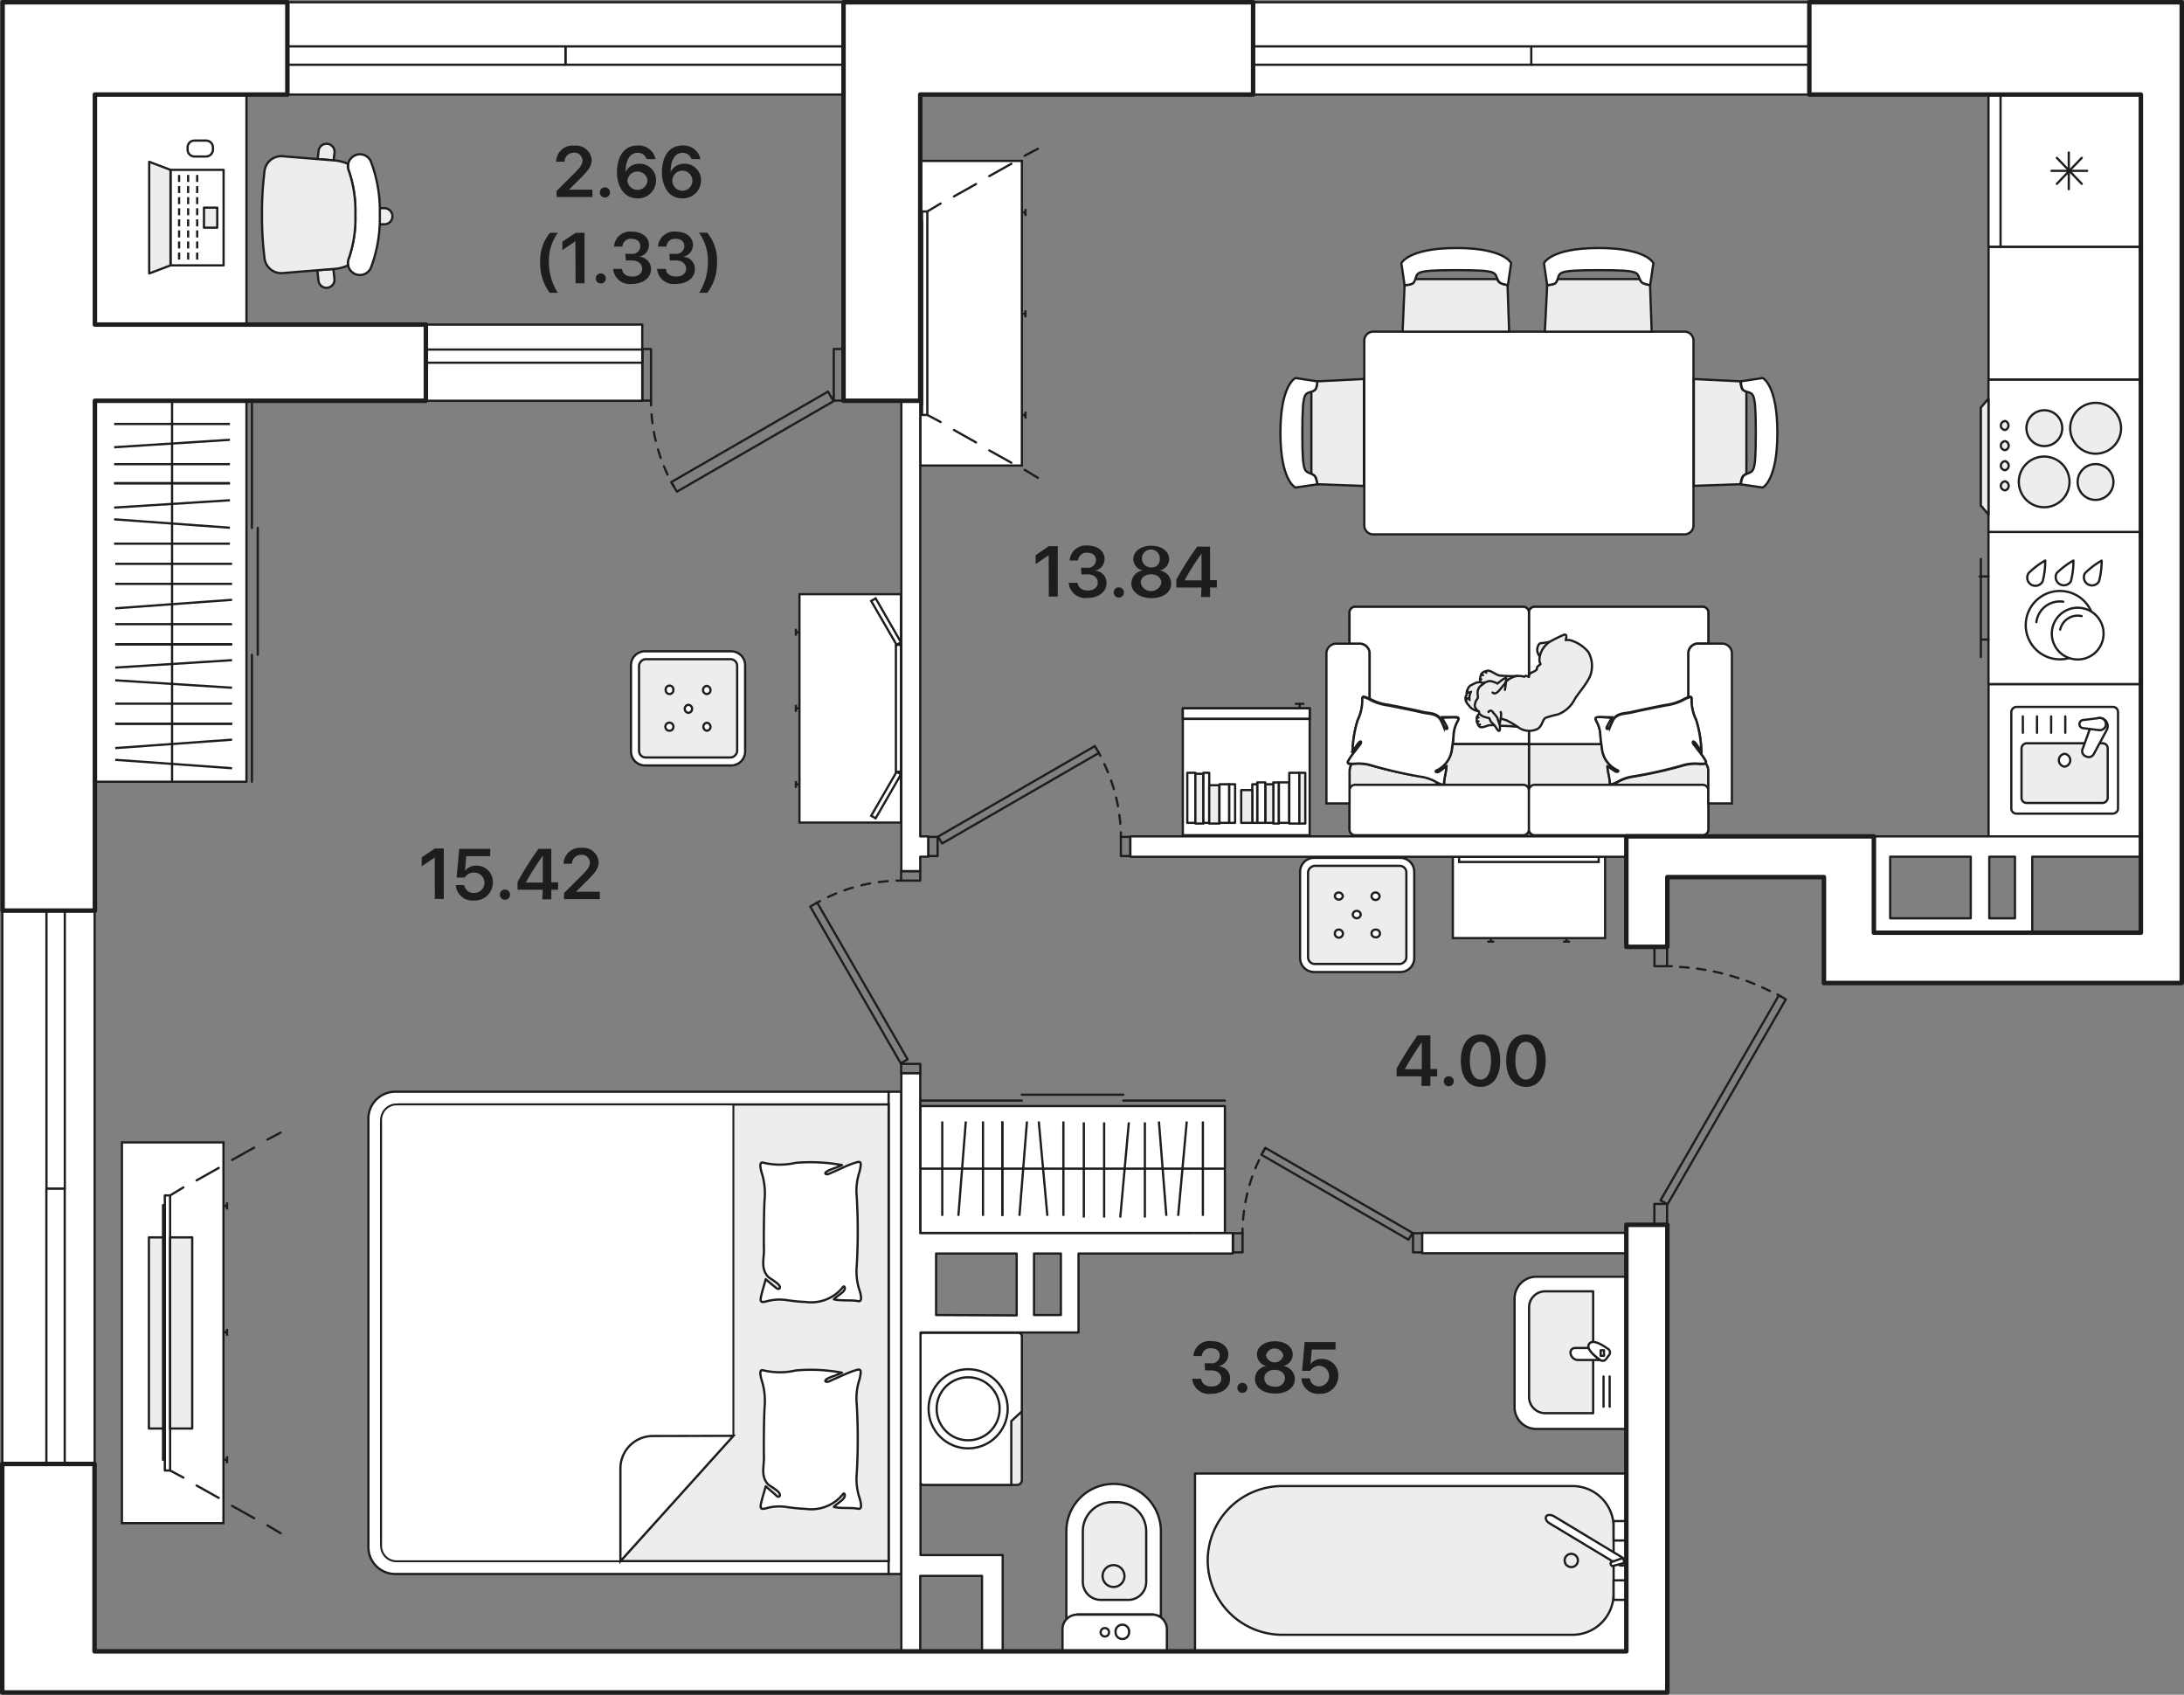 <svg xmlns="http://www.w3.org/2000/svg" xmlns:xlink="http://www.w3.org/1999/xlink" viewBox="0 0 243.95 189.27"><rect x="0" y="0" width="243.95" height="189.27" fill="#808080" stroke="none"/><defs><symbol id="раковина" data-name="раковина" viewBox="0 0 17.25 12.72"><path d="M17.13,2.57v10H.13v-10A2.43,2.43,0,0,1,2.57.13H14.68A2.44,2.44,0,0,1,17.13,2.57Z" fill="#fff" stroke="#1d1d1b" stroke-linecap="round" stroke-linejoin="round" stroke-width="0.25" fill-rule="evenodd"/><path d="M3.7,1.75h10a1.8,1.8,0,0,1,1.8,1.8V8.91a0,0,0,0,1,0,0H1.89a0,0,0,0,1,0,0V3.55a1.8,1.8,0,0,1,1.8-1.8Z" fill="#ededed" stroke="#1d1d1b" stroke-linecap="round" stroke-linejoin="round" stroke-width="0.25"/><line x1="2.61" y1="10.75" x2="5.99" y2="10.75" fill="#fff" stroke="#1d1d1b" stroke-linecap="round" stroke-linejoin="round" stroke-width="0.25"/><line x1="2.61" y1="10.07" x2="5.99" y2="10.07" fill="#fff" stroke="#1d1d1b" stroke-linecap="round" stroke-linejoin="round" stroke-width="0.25"/><path d="M7.83,9.7A4.08,4.08,0,0,1,9.17,8.41V6.87a.49.49,0,0,0-.49-.49h0a.85.85,0,0,0-.85.85Z" fill="#fff" stroke="#1d1d1b" stroke-linecap="round" stroke-linejoin="round" stroke-width="0.25" fill-rule="evenodd"/><path d="M8,10.4l.41.31A.48.48,0,0,0,9,10.66c.29-.4,1.26-1.73.64-2.19h0C9.05,8,8.09,9.35,7.8,9.74A.48.48,0,0,0,8,10.4Z" fill="#fff" stroke="#1d1d1b" stroke-linecap="round" stroke-linejoin="round" stroke-width="0.25" fill-rule="evenodd"/><rect x="8.3" y="9.75" width="0.62" height="0.37" stroke-width="0.25" stroke="#1d1d1b" stroke-linecap="round" stroke-linejoin="round" fill="#fff"/></symbol><symbol id="унитаз" data-name="унитаз" viewBox="0 0 18.93 11.92"><path d="M4,.8l.23.89v8.43l-.53,1.24h9.84A5.29,5.29,0,0,0,18.8,6.08h0A5.29,5.29,0,0,0,13.52.8Z" fill="#fff" stroke="#1d1d1b" stroke-miterlimit="22.93" stroke-width="0.25" fill-rule="evenodd"/><path d="M.13.13V11.79H2.58A1.63,1.63,0,0,0,4.2,10.17V1.75A1.63,1.63,0,0,0,2.58.13Z" fill="#fff" stroke="#1d1d1b" stroke-miterlimit="22.93" stroke-width="0.25" fill-rule="evenodd"/><path d="M5.85,4.52v3a2,2,0,0,0,2,2h5.66a3.25,3.25,0,0,0,3.25-3.24v-.6a3.25,3.25,0,0,0-3.25-3.24H7.88A2,2,0,0,0,5.85,4.52Z" fill="#ededed" stroke="#1d1d1b" stroke-miterlimit="22.93" stroke-width="0.25" fill-rule="evenodd"/><path d="M7.29,6.08A1.22,1.22,0,1,0,8.51,4.87,1.22,1.22,0,0,0,7.29,6.08Z" fill="#ededed" stroke="#1d1d1b" stroke-miterlimit="22.93" stroke-width="0.25" fill-rule="evenodd"/><path d="M1.48,5.1a.75.75,0,0,0,.75.76.76.76,0,1,0,0-1.51A.75.75,0,0,0,1.48,5.1Z" fill="#fff" stroke="#1d1d1b" stroke-miterlimit="22.93" stroke-width="0.25" fill-rule="evenodd"/><path d="M1.76,7.06a.47.47,0,1,0,.47-.47A.47.47,0,0,0,1.76,7.06Z" fill="#fff" stroke="#1d1d1b" stroke-miterlimit="22.93" stroke-width="0.25" fill-rule="evenodd"/></symbol><symbol id="ванна" data-name="ванна" viewBox="0 0 20.09 48.41"><rect x="0.13" y="0.13" width="19.84" height="48.16" stroke-width="0.25" stroke="#1d1d1b" stroke-linecap="round" stroke-linejoin="round" fill="#fff"/><path d="M1.53,6.1V38.57a8.32,8.32,0,0,0,8.3,8.3h0a8.33,8.33,0,0,0,8.31-8.3V6.1a4.59,4.59,0,0,0-4.57-4.57H6.1A4.59,4.59,0,0,0,1.53,6.1Z" fill="#ededed" stroke="#1d1d1b" stroke-linecap="round" stroke-linejoin="round" stroke-width="0.25" fill-rule="evenodd"/><path d="M9.1,6.26A.74.74,0,1,1,9.83,7,.74.74,0,0,1,9.1,6.26Z" fill="#ededed" stroke="#1d1d1b" stroke-linecap="round" stroke-linejoin="round" stroke-width="0.25" fill-rule="evenodd"/><path d="M7.61.13H5.44v1.4H7.61V.13Zm4.45,0v1.4h2.18V.13Z" fill="#fff" stroke="#1d1d1b" stroke-linecap="round" stroke-linejoin="round" stroke-width="0.25" fill-rule="evenodd"/><path d="M9.48.61,4.91,8.18c-.21.35-.2.74,0,.88h0c.22.13.58,0,.79-.39l4.56-7.56c.21-.35.2-.75,0-.88h0C10,.09,9.69.27,9.48.61Z" fill="#fff" stroke="#1d1d1b" stroke-linecap="round" stroke-linejoin="round" stroke-width="0.25" fill-rule="evenodd"/><path d="M10.47,1.67c0,.15-.38.28-.44.13L9.62.67c-.1-.28.47-.43.54-.17Z" fill="#fff" stroke="#1d1d1b" stroke-linecap="round" stroke-linejoin="round" stroke-width="0.25" fill-rule="evenodd"/></symbol><symbol id="стир_машинка_2" data-name="стир машинка 2" viewBox="0 0 17.26 11.63"><rect x="0.13" y="0.13" width="17.01" height="11.38" rx="0.51" fill="#ededed" stroke="#1d1d1b" stroke-miterlimit="22.93" stroke-width="0.25"/><path d="M7.25,10.33H.13V.54A.4.4,0,0,1,.54.13H16.71a.4.4,0,0,1,.42.41V11.09a.42.42,0,0,1-.42.42H8.34Z" fill="#fff" stroke="#1d1d1b" stroke-miterlimit="22.93" stroke-width="0.25" fill-rule="evenodd"/><path d="M6.85,10.87h0Z" fill="#fff" stroke="#1d1d1b" stroke-miterlimit="22.93" stroke-width="0.25" fill-rule="evenodd"/><path d="M3.6,10.87h0Z" fill="#fff" stroke="#1d1d1b" stroke-miterlimit="22.93" stroke-width="0.25" fill-rule="evenodd"/><circle cx="8.63" cy="5.51" r="4.42" fill="#fff" stroke="#1d1d1b" stroke-miterlimit="22.93" stroke-width="0.25"/><circle cx="8.63" cy="5.51" r="3.52" fill="#fff" stroke="#1d1d1b" stroke-miterlimit="22.93" stroke-width="0.25"/></symbol><symbol id="плита" data-name="плита" viewBox="0 0 18.1 17.26"><path d="M.13,17.13V.13h17v17Z" fill="#fff" stroke="#1d1d1b" stroke-linecap="round" stroke-linejoin="round" stroke-width="0.25"/><line x1="17.98" y1="14.18" x2="17.98" y2="3.24" fill="#ededed" stroke="#1d1d1b" stroke-linecap="round" stroke-linejoin="round" stroke-width="0.25"/><polygon points="17.98 14.18 17.13 15.18 17.13 2.24 17.98 3.24 17.98 14.18" fill="#ededed" stroke="#1d1d1b" stroke-linecap="round" stroke-linejoin="round" stroke-width="0.25"/><path d="M8,5.54A2.84,2.84,0,1,1,5.2,2.71,2.84,2.84,0,0,1,8,5.54Z" fill="#ededed" stroke="#1d1d1b" stroke-linecap="round" stroke-linejoin="round" stroke-width="0.25"/><path d="M13.74,11.55a2.83,2.83,0,1,1-2.83-2.84A2.83,2.83,0,0,1,13.74,11.55Z" fill="#ededed" stroke="#1d1d1b" stroke-linecap="round" stroke-linejoin="round" stroke-width="0.25"/><path d="M12.89,5.54a2,2,0,1,1-2-2A2,2,0,0,1,12.89,5.54Z" fill="#ededed" stroke="#1d1d1b" stroke-linecap="round" stroke-linejoin="round" stroke-width="0.25"/><path d="M7.17,11.55a2,2,0,1,1-2-2A2,2,0,0,1,7.17,11.55Z" fill="#ededed" stroke="#1d1d1b" stroke-linecap="round" stroke-linejoin="round" stroke-width="0.25"/><line x1="15.27" y1="11.99" x2="15.25" y2="11.99" fill="#ededed" stroke="#1d1d1b" stroke-linecap="round" stroke-linejoin="round" stroke-width="0.25"/><path d="M15.75,12a.51.51,0,0,0-.5-.52.52.52,0,0,0,0,1h0A.5.5,0,0,0,15.75,12Z" fill="#ededed" stroke="#1d1d1b" stroke-linecap="round" stroke-linejoin="round" stroke-width="0.25"/><line x1="15.27" y1="9.75" x2="15.25" y2="9.75" fill="#ededed" stroke="#1d1d1b" stroke-linecap="round" stroke-linejoin="round" stroke-width="0.25"/><path d="M15.75,9.75a.51.51,0,0,0-.5-.52.52.52,0,0,0,0,1h0A.5.5,0,0,0,15.75,9.75Z" fill="#ededed" stroke="#1d1d1b" stroke-linecap="round" stroke-linejoin="round" stroke-width="0.25"/><line x1="15.27" y1="7.51" x2="15.25" y2="7.51" fill="#ededed" stroke="#1d1d1b" stroke-linecap="round" stroke-linejoin="round" stroke-width="0.25"/><path d="M15.75,7.51a.51.51,0,0,0-.5-.52.52.52,0,0,0,0,1h0A.5.5,0,0,0,15.75,7.51Z" fill="#ededed" stroke="#1d1d1b" stroke-linecap="round" stroke-linejoin="round" stroke-width="0.25"/><line x1="15.27" y1="5.27" x2="15.25" y2="5.27" fill="#ededed" stroke="#1d1d1b" stroke-linecap="round" stroke-linejoin="round" stroke-width="0.25"/><path d="M15.75,5.27a.52.52,0,0,0-.5-.53.53.53,0,0,0,0,1h0A.5.5,0,0,0,15.75,5.27Z" fill="#ededed" stroke="#1d1d1b" stroke-linecap="round" stroke-linejoin="round" stroke-width="0.25"/></symbol><symbol id="ноут_со_стулом" data-name="ноут со стулом" viewBox="0 0 27.39 16.78"><polygon points="2.51 3.4 8.44 3.4 8.44 14.07 2.51 14.07 2.51 3.4" fill="#fff" stroke="#1d1d1b" stroke-linecap="round" stroke-linejoin="round" stroke-width="0.25" fill-rule="evenodd"/><polygon points="2.51 3.4 0.13 2.5 0.13 14.97 2.51 14.07 2.51 3.4" fill="#ededed" stroke="#1d1d1b" stroke-linecap="round" stroke-linejoin="round" stroke-width="0.25" fill-rule="evenodd"/><polygon points="6.25 7.62 7.73 7.62 7.73 9.86 6.25 9.86 6.25 7.62" fill="#ededed" stroke="#1d1d1b" stroke-linecap="round" stroke-linejoin="round" stroke-width="0.25" fill-rule="evenodd"/><line x1="3.47" y1="13.42" x2="3.47" y2="12.64" fill="none" stroke="#1d1d1b" stroke-miterlimit="10" stroke-width="0.25"/><line x1="4.48" y1="13.42" x2="4.48" y2="12.64" fill="none" stroke="#1d1d1b" stroke-miterlimit="10" stroke-width="0.25"/><line x1="5.49" y1="13.42" x2="5.49" y2="12.64" fill="none" stroke="#1d1d1b" stroke-miterlimit="10" stroke-width="0.25"/><line x1="3.47" y1="12.18" x2="3.47" y2="11.4" fill="none" stroke="#1d1d1b" stroke-miterlimit="10" stroke-width="0.25"/><line x1="4.48" y1="12.18" x2="4.48" y2="11.4" fill="none" stroke="#1d1d1b" stroke-miterlimit="10" stroke-width="0.25"/><line x1="5.49" y1="12.18" x2="5.49" y2="11.4" fill="none" stroke="#1d1d1b" stroke-miterlimit="10" stroke-width="0.25"/><line x1="3.47" y1="10.95" x2="3.47" y2="10.16" fill="#fff" stroke="#1d1d1b" stroke-miterlimit="10" stroke-width="0.25"/><line x1="4.48" y1="10.95" x2="4.48" y2="10.16" fill="#fff" stroke="#1d1d1b" stroke-miterlimit="10" stroke-width="0.25"/><line x1="5.49" y1="10.95" x2="5.49" y2="10.16" fill="#fff" stroke="#1d1d1b" stroke-miterlimit="10" stroke-width="0.25"/><line x1="3.47" y1="9.71" x2="3.47" y2="8.93" fill="#fff" stroke="#1d1d1b" stroke-miterlimit="10" stroke-width="0.25"/><line x1="4.48" y1="9.71" x2="4.48" y2="8.93" fill="#fff" stroke="#1d1d1b" stroke-miterlimit="10" stroke-width="0.25"/><line x1="5.49" y1="9.71" x2="5.49" y2="8.93" fill="#fff" stroke="#1d1d1b" stroke-miterlimit="10" stroke-width="0.25"/><line x1="3.47" y1="8.47" x2="3.47" y2="7.69" fill="#fff" stroke="#1d1d1b" stroke-miterlimit="10" stroke-width="0.25"/><line x1="4.48" y1="8.47" x2="4.48" y2="7.69" fill="#fff" stroke="#1d1d1b" stroke-miterlimit="10" stroke-width="0.25"/><line x1="5.49" y1="8.47" x2="5.49" y2="7.69" fill="#fff" stroke="#1d1d1b" stroke-miterlimit="10" stroke-width="0.25"/><line x1="3.47" y1="7.23" x2="3.47" y2="6.45" fill="#fff" stroke="#1d1d1b" stroke-miterlimit="10" stroke-width="0.25"/><line x1="4.48" y1="7.23" x2="4.48" y2="6.45" fill="#fff" stroke="#1d1d1b" stroke-miterlimit="10" stroke-width="0.25"/><line x1="5.49" y1="7.23" x2="5.49" y2="6.45" fill="#fff" stroke="#1d1d1b" stroke-miterlimit="10" stroke-width="0.25"/><line x1="3.47" y1="5.99" x2="3.47" y2="5.21" fill="none" stroke="#1d1d1b" stroke-miterlimit="10" stroke-width="0.25"/><line x1="4.48" y1="5.99" x2="4.48" y2="5.21" fill="none" stroke="#1d1d1b" stroke-miterlimit="10" stroke-width="0.25"/><line x1="5.49" y1="5.99" x2="5.49" y2="5.21" fill="none" stroke="#1d1d1b" stroke-miterlimit="10" stroke-width="0.25"/><line x1="3.47" y1="4.75" x2="3.47" y2="3.97" fill="none" stroke="#1d1d1b" stroke-miterlimit="10" stroke-width="0.25"/><line x1="4.48" y1="4.75" x2="4.48" y2="3.97" fill="none" stroke="#1d1d1b" stroke-miterlimit="10" stroke-width="0.25"/><line x1="5.49" y1="4.75" x2="5.49" y2="3.97" fill="none" stroke="#1d1d1b" stroke-miterlimit="10" stroke-width="0.25"/><path d="M5.19.13H6.48A.77.77,0,0,1,7.25.9v.24a.78.78,0,0,1-.77.77H5.19a.77.77,0,0,1-.77-.77V.9A.76.76,0,0,1,5.19.13Z" fill="#fff" stroke="#1d1d1b" stroke-linecap="round" stroke-linejoin="round" stroke-width="0.25" fill-rule="evenodd"/><path d="M18.91,14.61l.14,1.25a.9.9,0,0,0,1.78-.2l-.13-1.19Z" fill="#ededed" stroke="#1d1d1b" stroke-linecap="round" stroke-linejoin="round" stroke-width="0.25"/><path d="M20.73,2.34l.1-.85a.9.9,0,0,0-.8-1h-.1a.89.89,0,0,0-.88.8l-.1.9Z" fill="#ededed" stroke="#1d1d1b" stroke-linecap="round" stroke-linejoin="round" stroke-width="0.25"/><path d="M25.85,8.4c0,.38,0,.73,0,1.08h.55a.9.9,0,0,0,.9-.9.91.91,0,0,0-.89-.9h-.55C25.84,7.92,25.85,8.15,25.85,8.4Z" fill="#ededed" stroke="#1d1d1b" stroke-linecap="round" stroke-linejoin="round" stroke-width="0.25"/><path d="M23.67,1.66a1.34,1.34,0,0,1,1.22.8,15.5,15.5,0,0,1,1,5.94,15.59,15.59,0,0,1-1,5.95,1.34,1.34,0,1,1-2.45-1.1,13.66,13.66,0,0,0,.72-4.85,13.89,13.89,0,0,0-.72-4.86,1.35,1.35,0,0,1,1.23-1.88Z" fill="#fff" stroke="#1d1d1b" stroke-linecap="round" stroke-linejoin="round" stroke-width="0.25"/><path d="M15.14,14.92l5.68-.46a4.27,4.27,0,0,0,1.53-.4,1.35,1.35,0,0,1,.09-.81,13.66,13.66,0,0,0,.72-4.85,13.89,13.89,0,0,0-.72-4.86,1.31,1.31,0,0,1-.09-.8,4.48,4.48,0,0,0-1.53-.39l-5.68-.46A1.89,1.89,0,0,0,13,3.66a37.23,37.23,0,0,0-.27,4.74A37.7,37.7,0,0,0,13,13.15,1.89,1.89,0,0,0,15.14,14.92Z" fill="#ededed" stroke="#1d1d1b" stroke-linecap="round" stroke-linejoin="round" stroke-width="0.25" fill-rule="evenodd"/></symbol><symbol id="зеркало_в_прихожей" data-name="зеркало в прихожей" viewBox="0 0 17.26 9.72"><rect x="0.13" y="0.13" width="17.01" height="9.07" fill="#fff" stroke="#1d1d1b" stroke-miterlimit="10" stroke-width="0.25"/><rect x="0.83" y="0.13" width="15.59" height="0.57" fill="#fff" stroke="#1d1d1b" stroke-miterlimit="10" stroke-width="0.25"/><line x1="3.99" y1="9.6" x2="4.76" y2="9.6" fill="#fff" stroke="#1d1d1b" stroke-miterlimit="10" stroke-width="0.25"/><line x1="4.38" y1="9.2" x2="4.38" y2="9.6" fill="#fff" stroke="#1d1d1b" stroke-miterlimit="10" stroke-width="0.25"/><line x1="12.44" y1="9.6" x2="13.21" y2="9.6" fill="#fff" stroke="#1d1d1b" stroke-miterlimit="10" stroke-width="0.25"/><line x1="12.83" y1="9.2" x2="12.83" y2="9.6" fill="#fff" stroke="#1d1d1b" stroke-miterlimit="10" stroke-width="0.25"/></symbol><symbol id="тумба_на_12" data-name="тумба на 12" viewBox="0 0 34.27 11.99"><rect x="0.13" y="0.13" width="34.02" height="11.34" fill="#fff" stroke="#1d1d1b" stroke-miterlimit="10" stroke-width="0.25"/><line x1="5.37" y1="11.87" x2="6.14" y2="11.87" fill="none" stroke="#1d1d1b" stroke-miterlimit="10" stroke-width="0.25"/><line x1="5.76" y1="11.46" x2="5.76" y2="11.87" fill="none" stroke="#1d1d1b" stroke-miterlimit="10" stroke-width="0.25"/><line x1="16.68" y1="11.87" x2="17.46" y2="11.87" fill="none" stroke="#1d1d1b" stroke-miterlimit="10" stroke-width="0.25"/><line x1="17.07" y1="11.46" x2="17.07" y2="11.87" fill="none" stroke="#1d1d1b" stroke-miterlimit="10" stroke-width="0.25"/><line x1="28" y1="11.87" x2="28.78" y2="11.87" fill="none" stroke="#1d1d1b" stroke-miterlimit="10" stroke-width="0.25"/><line x1="28.39" y1="11.46" x2="28.39" y2="11.87" fill="none" stroke="#1d1d1b" stroke-miterlimit="10" stroke-width="0.25"/></symbol><symbol id="телевизор_на_8" data-name="телевизор на 8" viewBox="0 0 37.02 13.39"><rect x="7.14" y="12.48" width="22.73" height="0.59" stroke-width="0.25" stroke="#1d1d1b" stroke-linecap="round" stroke-linejoin="round" fill="#fff"/><rect x="8.23" y="13.07" width="20.46" height="0.2" stroke-width="0.25" stroke="#1d1d1b" stroke-linecap="round" stroke-linejoin="round" fill="none"/><line x1="36.89" y1="0.13" x2="36" y2="1.61" fill="none" stroke="#1d1d1b" stroke-linecap="round" stroke-linejoin="round" stroke-width="0.25"/><line x1="35.21" y1="3.09" x2="33.83" y2="5.56" fill="none" stroke="#1d1d1b" stroke-linecap="round" stroke-linejoin="round" stroke-width="0.25"/><line x1="32.94" y1="7.04" x2="31.55" y2="9.51" fill="none" stroke="#1d1d1b" stroke-linecap="round" stroke-linejoin="round" stroke-width="0.25"/><line x1="30.66" y1="11" x2="29.87" y2="12.48" fill="none" stroke="#1d1d1b" stroke-linecap="round" stroke-linejoin="round" stroke-width="0.25"/><line x1="0.13" y1="0.13" x2="0.92" y2="1.61" fill="none" stroke="#1d1d1b" stroke-linecap="round" stroke-linejoin="round" stroke-width="0.25"/><line x1="1.81" y1="3.09" x2="3.19" y2="5.56" fill="none" stroke="#1d1d1b" stroke-linecap="round" stroke-linejoin="round" stroke-width="0.25"/><line x1="4.08" y1="7.04" x2="5.46" y2="9.51" fill="none" stroke="#1d1d1b" stroke-linecap="round" stroke-linejoin="round" stroke-width="0.25"/><line x1="6.25" y1="11" x2="7.14" y2="12.48" fill="none" stroke="#1d1d1b" stroke-linecap="round" stroke-linejoin="round" stroke-width="0.25"/></symbol><symbol id="пуфик_квадратный" data-name="пуфик квадратный" viewBox="0 0 13.01 13.01"><path d="M12.88,1.69v9.62a1.57,1.57,0,0,1-1.57,1.57H1.69A1.56,1.56,0,0,1,.13,11.31V1.69A1.56,1.56,0,0,1,1.69.13h9.62A1.56,1.56,0,0,1,12.88,1.69Z" fill="#fff" stroke="#1d1d1b" stroke-miterlimit="10" stroke-width="0.25"/><rect x="1.02" y="1.01" width="10.96" height="10.98" rx="0.74" fill="#ededed" stroke="#1d1d1b" stroke-miterlimit="10" stroke-width="0.25"/><line x1="8.59" y1="8.55" x2="8.57" y2="8.55" fill="#fff" stroke="#1d1d1b" stroke-miterlimit="10" stroke-width="0.25"/><path d="M8.57,9h0a.45.45,0,1,0-.43-.44A.43.43,0,0,0,8.57,9Z" fill="#fff" stroke="#1d1d1b" stroke-miterlimit="10" stroke-width="0.25"/><line x1="8.59" y1="4.46" x2="8.57" y2="4.46" fill="#fff" stroke="#1d1d1b" stroke-miterlimit="10" stroke-width="0.25"/><path d="M8.57,4.9h0A.43.43,0,0,0,9,4.46a.43.43,0,1,0-.85,0A.42.42,0,0,0,8.57,4.9Z" fill="#fff" stroke="#1d1d1b" stroke-miterlimit="10" stroke-width="0.25"/><line x1="4.43" y1="4.46" x2="4.41" y2="4.46" fill="#fff" stroke="#1d1d1b" stroke-miterlimit="10" stroke-width="0.25"/><path d="M4.41,4.9h0a.43.43,0,0,0,.42-.44A.44.44,0,0,0,4.43,4,.45.45,0,0,0,4,4.46.42.42,0,0,0,4.41,4.9Z" fill="#fff" stroke="#1d1d1b" stroke-miterlimit="10" stroke-width="0.25"/><line x1="4.43" y1="8.55" x2="4.41" y2="8.55" fill="#fff" stroke="#1d1d1b" stroke-miterlimit="10" stroke-width="0.25"/><path d="M4.41,9h0a.45.45,0,0,0,0-.89A.45.45,0,0,0,4,8.55.43.43,0,0,0,4.41,9Z" fill="#fff" stroke="#1d1d1b" stroke-miterlimit="10" stroke-width="0.25"/><line x1="6.51" y1="6.5" x2="6.49" y2="6.5" fill="#fff" stroke="#1d1d1b" stroke-miterlimit="10" stroke-width="0.25"/><path d="M6.49,7h0a.45.45,0,0,0,0-.89.44.44,0,0,0-.44.44A.44.44,0,0,0,6.49,7Z" fill="#fff" stroke="#1d1d1b" stroke-miterlimit="10" stroke-width="0.25"/></symbol><symbol id="тумба_на_15" data-name="тумба на 15" viewBox="0 0 11.99 42.77"><polygon points="11.87 0.13 11.87 42.65 0.53 42.65 0.53 0.13 11.87 0.13" fill="#fff" stroke="#1d1d1b" stroke-miterlimit="10" stroke-width="0.25" fill-rule="evenodd"/><line x1="0.13" y1="35.95" x2="0.13" y2="35.17" fill="none" stroke="#1d1d1b" stroke-miterlimit="10" stroke-width="0.25"/><line x1="0.53" y1="35.56" x2="0.13" y2="35.56" fill="none" stroke="#1d1d1b" stroke-miterlimit="10" stroke-width="0.25"/><line x1="0.13" y1="21.83" x2="0.13" y2="21.06" fill="none" stroke="#1d1d1b" stroke-miterlimit="10" stroke-width="0.25"/><line x1="0.53" y1="21.45" x2="0.13" y2="21.45" fill="none" stroke="#1d1d1b" stroke-miterlimit="10" stroke-width="0.25"/><line x1="0.13" y1="7.6" x2="0.13" y2="6.82" fill="none" stroke="#1d1d1b" stroke-miterlimit="10" stroke-width="0.25"/><line x1="0.53" y1="7.21" x2="0.13" y2="7.21" fill="none" stroke="#1d1d1b" stroke-miterlimit="10" stroke-width="0.25"/></symbol><symbol id="телевизор_на_подставке" data-name="телевизор на подставке" viewBox="0 0 14.98 45.02"><rect x="1.91" y="7.14" width="0.59" height="30.73" stroke-width="0.25" stroke="#1d1d1b" stroke-linecap="round" stroke-linejoin="round" fill="#fff"/><rect x="1.71" y="8.33" width="0.2" height="28.46" stroke-width="0.25" stroke="#1d1d1b" stroke-linecap="round" stroke-linejoin="round" fill="none"/><line x1="14.85" y1="0.13" x2="13.37" y2="1.01" fill="none" stroke="#1d1d1b" stroke-linecap="round" stroke-linejoin="round" stroke-width="0.25"/><line x1="11.89" y1="1.81" x2="9.42" y2="3.19" fill="none" stroke="#1d1d1b" stroke-linecap="round" stroke-linejoin="round" stroke-width="0.25"/><line x1="7.93" y1="4.08" x2="5.46" y2="5.46" fill="none" stroke="#1d1d1b" stroke-linecap="round" stroke-linejoin="round" stroke-width="0.25"/><line x1="3.98" y1="6.35" x2="2.5" y2="7.14" fill="none" stroke="#1d1d1b" stroke-linecap="round" stroke-linejoin="round" stroke-width="0.25"/><line x1="14.85" y1="44.89" x2="13.37" y2="44.1" fill="none" stroke="#1d1d1b" stroke-linecap="round" stroke-linejoin="round" stroke-width="0.25"/><line x1="11.89" y1="43.21" x2="9.42" y2="41.83" fill="none" stroke="#1d1d1b" stroke-linecap="round" stroke-linejoin="round" stroke-width="0.25"/><line x1="7.93" y1="40.94" x2="5.46" y2="39.55" fill="none" stroke="#1d1d1b" stroke-linecap="round" stroke-linejoin="round" stroke-width="0.25"/><line x1="3.98" y1="38.76" x2="2.5" y2="37.87" fill="none" stroke="#1d1d1b" stroke-linecap="round" stroke-linejoin="round" stroke-width="0.25"/><polygon points="2.5 33.18 2.5 11.83 4.97 11.83 4.97 33.18 2.5 33.18" fill="#ededed" stroke="#1d1d1b" stroke-linecap="round" stroke-linejoin="round" stroke-width="0.25"/><polygon points="0.13 33.18 0.13 11.83 1.71 11.83 1.71 33.18 0.13 33.18" fill="#ededed" stroke="#1d1d1b" stroke-linecap="round" stroke-linejoin="round" stroke-width="0.25"/></symbol><symbol id="зеркало_большое" data-name="зеркало большое" viewBox="0 0 12.04 25.76"><rect x="0.17" y="0.13" width="11.34" height="25.51" fill="#fff" stroke="#1d1d1b" stroke-miterlimit="10" stroke-width="0.25"/><rect x="0.17" y="5.79" width="0.57" height="14.17" fill="#fff" stroke="#1d1d1b" stroke-miterlimit="10" stroke-width="0.25"/><polygon points="3 0.6 3.5 0.89 0.66 5.79 0.17 5.51 3 0.6" fill="#fff" stroke="#1d1d1b" stroke-miterlimit="10" stroke-width="0.25"/><polygon points="3 25.16 3.5 24.88 0.66 19.97 0.17 20.25 3 25.16" fill="#fff" stroke="#1d1d1b" stroke-miterlimit="10" stroke-width="0.25"/><line x1="11.91" y1="21.77" x2="11.91" y2="21" fill="#fff" stroke="#1d1d1b" stroke-miterlimit="10" stroke-width="0.25"/><line x1="11.51" y1="21.38" x2="11.91" y2="21.38" fill="#fff" stroke="#1d1d1b" stroke-miterlimit="10" stroke-width="0.25"/><line x1="11.91" y1="13.27" x2="11.91" y2="12.49" fill="#fff" stroke="#1d1d1b" stroke-miterlimit="10" stroke-width="0.25"/><line x1="11.51" y1="12.88" x2="11.91" y2="12.88" fill="#fff" stroke="#1d1d1b" stroke-miterlimit="10" stroke-width="0.25"/><line x1="11.91" y1="4.76" x2="11.91" y2="3.99" fill="#fff" stroke="#1d1d1b" stroke-miterlimit="10" stroke-width="0.25"/><line x1="11.51" y1="4.38" x2="11.91" y2="4.38" fill="#fff" stroke="#1d1d1b" stroke-miterlimit="10" stroke-width="0.25"/></symbol><symbol id="диван_двойной_не_раскладной" data-name="диван двойной не раскладной" viewBox="0 0 45.6 25.76"><path d="M22.16.13H3.4a.64.64,0,0,0-.64.64V3.68h0V7.27a1.48,1.48,0,0,0,.29.89.3.3,0,0,1,.15-.07,3.64,3.64,0,0,1,.66,0,5,5,0,0,0,1.89-.23,50.65,50.65,0,0,1,5.3-1.18,4.9,4.9,0,0,0,1.81-.6,3.24,3.24,0,0,1,.6-.27c.22-.07.32,0,.31.24,0,.4.27,1.34.26,1.76-.23-.1-.65-.53-.9-.61s-.45.08-.17.18a3.06,3.06,0,0,1,1.7,2.52,11.06,11.06,0,0,1,.16,1.41,3.55,3.55,0,0,0,.42,1.49c.21.41.17.5-.28.51s-1,0-1.4,0c.17-.31.39-.73.55-1s-.15-.41-.37,0-.27.68-.41.86c-.52.66-1.29.55-2.06.74s-3,.64-3.77.78a5.6,5.6,0,0,0-2,.64,3.52,3.52,0,0,1-.49.22v4.82a1.12,1.12,0,0,1-1,1.18H2.76V25a.64.64,0,0,0,.64.64H22.16A.64.64,0,0,0,22.8,25V.77A.64.64,0,0,0,22.16.13Z" fill="#ededed" stroke="#1d1d1b" stroke-miterlimit="10" stroke-width="0.25"/><path d="M40.59,20.35v-5l-.06,0a5.6,5.6,0,0,0-2-.64c-.79-.14-3-.59-3.77-.78s-1.54-.08-2.06-.74c-.14-.18-.23-.54-.41-.86s-.58-.32-.37,0,.38.65.55,1c-.43,0-.91,0-1.4,0s-.49-.1-.28-.51a3.55,3.55,0,0,0,.42-1.49,11.06,11.06,0,0,1,.16-1.41,3.06,3.06,0,0,1,1.7-2.52c.28-.1.12-.28-.17-.18s-.67.51-.9.61c0-.42.26-1.36.25-1.76,0-.24.1-.31.32-.24a3.24,3.24,0,0,1,.6.27,4.9,4.9,0,0,0,1.81.6,50.65,50.65,0,0,1,5.3,1.18,5,5,0,0,0,1.89.23,3.17,3.17,0,0,1,.43,0,1.57,1.57,0,0,0,.23-.82V.77A.63.63,0,0,0,42.2.13H23.44a.64.64,0,0,0-.64.64V25a.64.64,0,0,0,.64.64H42.2a.64.64,0,0,0,.64-.64V21.53H41.62A1.11,1.11,0,0,1,40.59,20.35Z" fill="#ededed" stroke="#1d1d1b" stroke-miterlimit="10" stroke-width="0.25"/><path d="M23.44.13H42.2a.63.63,0,0,1,.64.64V5.12a.63.63,0,0,1-.64.64H23.44a.64.64,0,0,1-.64-.64V.77A.64.64,0,0,1,23.44.13Z" fill="#fff" stroke="#1d1d1b" stroke-miterlimit="10" stroke-width="0.25"/><line x1="31.32" y1="10.31" x2="22.8" y2="10.31" fill="#fff" stroke="#1d1d1b" stroke-miterlimit="10" stroke-width="0.25"/><path d="M3.4.13H22.16a.64.64,0,0,1,.64.64V5.12a.64.64,0,0,1-.64.64H3.4a.64.64,0,0,1-.64-.64V.77A.64.64,0,0,1,3.4.13Z" fill="#fff" stroke="#1d1d1b" stroke-miterlimit="10" stroke-width="0.25"/><line x1="22.8" y1="10.31" x2="14.72" y2="10.31" fill="#fff" stroke="#1d1d1b" stroke-miterlimit="10" stroke-width="0.25"/><path d="M42.84,3.68V7.27a1.57,1.57,0,0,1-.23.82h.23c.17,0,.25.14.15.32s-.23.39-.36.57c-.25.34-.52.67-.76,1l-.26.33c-.14.22,0,.55.48-.23,0-.08.33-.46.42-.58A12.74,12.74,0,0,1,41.93,13a5.09,5.09,0,0,0-.52,2.36c0,.23-.08.29-.3.22a2.71,2.71,0,0,1-.52-.24v5a1.11,1.11,0,0,0,1,1.18h2.83a1.11,1.11,0,0,0,1-1.18V3.68Z" fill="#fff" stroke="#1d1d1b" stroke-miterlimit="10" stroke-width="0.25"/><path d="M4.92,15.57c-.21.07-.31,0-.29-.22A5.09,5.09,0,0,0,4.11,13a12.74,12.74,0,0,1-.58-3.48c.09.12.37.5.42.58.49.78.62.45.48.23L4.17,10c-.24-.34-.51-.67-.76-1-.13-.18-.24-.38-.36-.57a.21.21,0,0,1,0-.25,1.48,1.48,0,0,1-.29-.89V3.68H.13V20.35a1.11,1.11,0,0,0,1,1.18H4a1.12,1.12,0,0,0,1-1.18V15.53Z" fill="#fff" stroke="#1d1d1b" stroke-miterlimit="10" stroke-width="0.25"/><path d="M14.72,10.31a7.93,7.93,0,0,1,.1,1,3.55,3.55,0,0,0,.42,1.49c.21.41.17.5-.28.51s-1,0-1.41,0c.18-.31.4-.73.56-1s-.15-.41-.37,0-.27.68-.41.86c-.52.66-1.29.56-2.06.74s-3,.64-3.77.78a5.6,5.6,0,0,0-2,.64,3.52,3.52,0,0,1-.49.22v4.82a1.12,1.12,0,0,1-1,1.18H2.76V25a.64.64,0,0,0,.64.64H22.16A.64.64,0,0,0,22.8,25V10.31Z" fill="#fff" stroke="#1d1d1b" stroke-miterlimit="10" stroke-width="0.25"/><path d="M40.59,20.35v-5l-.06,0a5.6,5.6,0,0,0-2-.64c-.79-.14-3-.59-3.77-.78s-1.54-.08-2.06-.74c-.14-.18-.23-.54-.41-.86s-.58-.32-.37,0,.38.65.55,1c-.43,0-.91,0-1.4,0s-.49-.1-.28-.51a3.55,3.55,0,0,0,.42-1.49,7.93,7.93,0,0,1,.1-1H22.8V25a.64.64,0,0,0,.64.64H42.2a.64.64,0,0,0,.64-.64V21.53H41.62A1.11,1.11,0,0,1,40.59,20.35Z" fill="#fff" stroke="#1d1d1b" stroke-miterlimit="10" stroke-width="0.25"/><path d="M32.5,13.24c-.18-.31-.4-.73-.55-1s.14-.4.37,0a7.1,7.1,0,0,0,.41.86c.51.66,1.28.55,2.05.74s3,.63,3.76.78a5.86,5.86,0,0,1,2,.63,3.23,3.23,0,0,0,.57.26c.22.08.32,0,.3-.21A5.16,5.16,0,0,1,41.91,13a12.29,12.29,0,0,0,.58-3.46c-.08.11-.37.49-.41.57-.5.78-.62.45-.48.23s.18-.22.25-.33c.25-.34.51-.66.76-1,.13-.18.24-.38.36-.57s0-.29-.15-.31a3.54,3.54,0,0,0-.65,0,5,5,0,0,1-1.89-.23A50.29,50.29,0,0,0,35,6.68a4.82,4.82,0,0,1-1.81-.59,2.69,2.69,0,0,0-.6-.27c-.22-.08-.32,0-.31.24,0,.39-.27,1.33-.25,1.75.22-.11.64-.53.89-.62s.45.09.17.19a3,3,0,0,0-1.69,2.5,13.7,13.7,0,0,0-.17,1.4,3.36,3.36,0,0,1-.41,1.49c-.22.41-.17.5.28.51S32.07,13.25,32.5,13.24Z" fill="#fff" stroke="#1d1d1b" stroke-miterlimit="10" stroke-width="0.25"/><path d="M13.55,13.24c.18-.31.4-.73.55-1s-.14-.4-.37,0a9,9,0,0,1-.41.86c-.51.66-1.28.55-2.05.74s-3,.63-3.76.78a5.86,5.86,0,0,0-2,.63,3,3,0,0,1-.58.26c-.22.08-.31,0-.29-.21A5,5,0,0,0,4.13,13a12.66,12.66,0,0,1-.57-3.46c.08.11.36.49.41.57.49.78.62.45.48.23s-.18-.22-.25-.33c-.25-.34-.52-.66-.76-1a4.94,4.94,0,0,1-.36-.57c-.11-.18,0-.29.15-.31a3.54,3.54,0,0,1,.65,0,5,5,0,0,0,1.89-.23,49.73,49.73,0,0,1,5.28-1.18,4.82,4.82,0,0,0,1.81-.59,2.5,2.5,0,0,1,.6-.27c.22-.08.31,0,.31.24,0,.39.27,1.33.25,1.75a10.17,10.17,0,0,0-.9-.62c-.29-.09-.44.09-.16.19a3,3,0,0,1,1.69,2.5,13.7,13.7,0,0,1,.17,1.4,3.36,3.36,0,0,0,.41,1.49c.21.41.17.5-.28.51S14,13.25,13.55,13.24Z" fill="#fff" stroke="#1d1d1b" stroke-miterlimit="10" stroke-width="0.25"/></symbol><symbol id="собака_бульдог_1" data-name="собака бульдог 1" viewBox="0 0 11.02 14.36"><path d="M4.76,8.52a15.28,15.28,0,0,1-.06,2c-.1.35-.62,1-.53,1.32s.14.61.6.74,1,0,1.12-.34A4.76,4.76,0,0,0,6,10.78l-.22-2Z" fill="#ededed" stroke="#1d1d1b" stroke-linecap="round" stroke-linejoin="round" stroke-width="0.25"/><path d="M10.48,8.05a20.7,20.7,0,0,0-.16,2.42,4.67,4.67,0,0,0-.05,1.23c.11.35.38.84.06,1.08a1.21,1.21,0,0,1-1,.2c-.44-.18-.35-.34-.52-.82a6.49,6.49,0,0,1,.11-2.42A5.4,5.4,0,0,1,9.8,8.12C10,7.82,10.48,8.05,10.48,8.05Z" fill="#ededed" stroke="#1d1d1b" stroke-linecap="round" stroke-linejoin="round" stroke-width="0.25"/><path d="M.69,3.79a11,11,0,0,1,.4,2.06c0,.24.57.5,1,.37s.7-.33.47-.87-.89-1.93-.89-1.93Z" fill="#ededed" stroke="#1d1d1b" stroke-linecap="round" stroke-linejoin="round" stroke-width="0.25"/><path d="M6.87,14.09s-.81.08-1.08-.44-.41-.76-.3-1.17-.2-.61-.16-1a2.35,2.35,0,0,1,.28-.79A4.87,4.87,0,0,1,5.08,10c-.11-.25-.19-.29,0-.29a.82.82,0,0,1,.35.08,2.46,2.46,0,0,1-.68-1.3c0-.66.1-.78.1-.78s-.15-.16-.1-.27a1.75,1.75,0,0,1,.12-.26s-.41,0-.5-.31a1.8,1.8,0,0,0-.32-.56s-.31,0-.42-.18l-.2-.25A1,1,0,0,1,2.81,6,2.55,2.55,0,0,1,.86,4.72,14.74,14.74,0,0,1,.13,3.21C.15,3,.24,3,.38,3a1.63,1.63,0,0,1,.37.08,1.53,1.53,0,0,1,.13-.86A4,4,0,0,1,2.09.54,3.14,3.14,0,0,1,4.87.39c1,.5,2,1.43,2.55,1.71A3.52,3.52,0,0,1,9.05,3.94a11.68,11.68,0,0,0,.38,1.38c.16.34.93.36,1.24.9a2.12,2.12,0,0,1-.08,2,10.43,10.43,0,0,0-.88,1.46c-.06.21-.21.62-.21.62a2.27,2.27,0,0,0,.64.14c.27,0,.66-.08.74.06s-.41.37-.58.5-.31.35-.45.43-.39.19-.39.19a4.66,4.66,0,0,1-.16.61c-.07.19-.29.5-.4.5a.48.48,0,0,0-.22.06,1.58,1.58,0,0,1-.44.95c-.37.26-.41.42-.69.45A1.14,1.14,0,0,1,6.87,14.09Z" fill="#ededed" stroke="#1d1d1b" stroke-linecap="round" stroke-linejoin="round" stroke-width="0.25"/><path d="M9.5,10.34s-.51-.13-.72,0" fill="#ededed" stroke="#1d1d1b" stroke-linecap="round" stroke-linejoin="round" stroke-width="0.25"/><path d="M6.6,11.24c.18-.16.14-.41-.23-.74s-.94-.76-.94-.76.57.06.88.12" fill="#ededed" stroke="#1d1d1b" stroke-linecap="round" stroke-linejoin="round" stroke-width="0.25"/><path d="M8.78,11.7a.27.27,0,0,1,0-.48c.21-.14.47-.45.72-.53l.64-.21" fill="#ededed" stroke="#1d1d1b" stroke-linecap="round" stroke-linejoin="round" stroke-width="0.25"/><path d="M5.49,12.11c.27.23.33.6.8.75s.74-.07,1,.07a1.43,1.43,0,0,0,.74.3c.37,0,.68-.4.68-.4" fill="#ededed" stroke="#1d1d1b" stroke-linecap="round" stroke-linejoin="round" stroke-width="0.25"/><path d="M7.55,14.23s-.3,0-.3-.21a.22.22,0,0,1,.19-.21,1.79,1.79,0,0,1-.49,0,1.32,1.32,0,0,1-.43-.16s.15.17.07.31-.25.12-.25.12a1.05,1.05,0,0,0,.28.05.61.61,0,0,0,.27,0,.45.45,0,0,0,.2.13A1.13,1.13,0,0,0,7.55,14.23Z" fill="#ededed" stroke="#1d1d1b" stroke-linecap="round" stroke-linejoin="round" stroke-width="0.25"/><line x1="5.09" y1="12.66" x2="5.12" y2="12.51" fill="#ededed" stroke="#1d1d1b" stroke-linecap="round" stroke-linejoin="round" stroke-width="0.25"/><line x1="4.58" y1="12.54" x2="4.67" y2="12.3" fill="#ededed" stroke="#1d1d1b" stroke-linecap="round" stroke-linejoin="round" stroke-width="0.25"/><line x1="4.3" y1="12.04" x2="4.39" y2="11.94" fill="#ededed" stroke="#1d1d1b" stroke-linecap="round" stroke-linejoin="round" stroke-width="0.25"/><line x1="10.22" y1="12.81" x2="10.18" y2="12.64" fill="#ededed" stroke="#1d1d1b" stroke-linecap="round" stroke-linejoin="round" stroke-width="0.25"/><line x1="9.86" y1="12.99" x2="9.82" y2="12.81" fill="#ededed" stroke="#1d1d1b" stroke-linecap="round" stroke-linejoin="round" stroke-width="0.25"/><line x1="9.38" y1="12.98" x2="9.4" y2="12.81" fill="#ededed" stroke="#1d1d1b" stroke-linecap="round" stroke-linejoin="round" stroke-width="0.25"/></symbol><symbol id="стол_на_4" data-name="стол на 4" viewBox="0 0 32.26 55.77"><path d="M22.8,10.5V45.27a1,1,0,0,1-1,1H1.16a1,1,0,0,1-1-1V10.5a1,1,0,0,1,1-1h20.6A1,1,0,0,1,22.8,10.5Z" fill="#fff" stroke="#1d1d1b" stroke-miterlimit="10" stroke-width="0.25"/><path d="M16.26,51.83a2.6,2.6,0,0,0-.16.35H6.92a2.19,2.19,0,0,0-.16-.29c-.18-.27-1-.37-1-.37l-.18-5.21H17.51l-.26,5.21S16.43,51.55,16.26,51.83Z" fill="#ededed" stroke="#1d1d1b" stroke-miterlimit="10" stroke-width="0.25"/><path d="M11.5,55.64C6.12,55.64,5.39,54,5.39,54l.36-2.44s.83.1,1,.37c.67,1-.37,1.3,4.74,1.3,5.32,0,4.15-.34,4.76-1.36.17-.28,1-.31,1-.31L17.62,54S16.89,55.64,11.5,55.64Z" fill="#fff" stroke="#1d1d1b" stroke-miterlimit="10" stroke-width="0.25"/><path d="M16.26,3.94a2.6,2.6,0,0,1-.16-.35H6.92a2.19,2.19,0,0,1-.16.29c-.18.27-1,.37-1,.37L5.57,9.46H17.51l-.26-5.21S16.43,4.22,16.26,3.94Z" fill="#ededed" stroke="#1d1d1b" stroke-miterlimit="10" stroke-width="0.25"/><path d="M11.5.13C6.12.13,5.39,1.81,5.39,1.81l.36,2.44s.83-.1,1-.37c.67-1-.37-1.3,4.74-1.3,5.32,0,4.15.34,4.76,1.36.17.28,1,.31,1,.31l.37-2.44S16.89.13,11.5.13Z" fill="#fff" stroke="#1d1d1b" stroke-miterlimit="10" stroke-width="0.25"/><path d="M28.32,30.92a1.49,1.49,0,0,0,.35.16v9.18a1.64,1.64,0,0,0-.28.16c-.27.18-.38,1-.38,1l-5.21.18V29.67l5.21.26S28,30.75,28.32,30.92Z" fill="#ededed" stroke="#1d1d1b" stroke-miterlimit="10" stroke-width="0.25"/><path d="M32.14,35.68c0,5.39-1.69,6.11-1.69,6.11L28,41.43s.11-.83.38-1c1-.66,1.29.38,1.29-4.74,0-5.32-.34-4.14-1.36-4.76-.28-.17-.31-1-.31-1l2.44-.36S32.14,30.29,32.14,35.68Z" fill="#fff" stroke="#1d1d1b" stroke-miterlimit="10" stroke-width="0.25"/><path d="M28.32,15a1.49,1.49,0,0,0,.35.16v9.18a1.64,1.64,0,0,0-.28.16c-.27.19-.38,1-.38,1l-5.21.18V13.78L28,14S28,14.86,28.32,15Z" fill="#ededed" stroke="#1d1d1b" stroke-miterlimit="10" stroke-width="0.25"/><path d="M32.14,19.79c0,5.39-1.69,6.11-1.69,6.11L28,25.54s.11-.82.38-1c1-.66,1.29.38,1.29-4.74,0-5.32-.34-4.14-1.36-4.76C28,14.86,28,14,28,14l2.44-.36S32.14,14.4,32.14,19.79Z" fill="#fff" stroke="#1d1d1b" stroke-miterlimit="10" stroke-width="0.25"/></symbol><symbol id="шкаф_5х5" data-name="шкаф 5х5" viewBox="0 0 14.92 14.42"><polygon points="14.3 0.13 0.13 0.13 0.13 4.43 0.13 10 0.13 14.3 14.3 14.3 14.3 10 14.3 4.43 14.3 0.13" fill="#fff" stroke="#1d1d1b" stroke-linecap="round" stroke-linejoin="round" stroke-width="0.25" fill-rule="evenodd"/><polygon points="14.3 0.13 13.12 0.13 13.12 4.43 13.12 10 13.12 14.3 14.3 14.3 14.3 10 14.3 4.43 14.3 0.13" fill="#fff" stroke="#1d1d1b" stroke-linecap="round" stroke-linejoin="round" stroke-width="0.25" fill-rule="evenodd"/><rect x="1.51" y="0.63" width="5.59" height="0.9" stroke-width="0.25" stroke="#1d1d1b" stroke-linecap="round" stroke-linejoin="round" fill="#fff"/><rect x="1.43" y="1.53" width="5.56" height="0.9" stroke-width="0.25" stroke="#1d1d1b" stroke-linecap="round" stroke-linejoin="round" fill="#ededed"/><rect x="1.51" y="2.43" width="5.59" height="0.65" stroke-width="0.25" stroke="#1d1d1b" stroke-linecap="round" stroke-linejoin="round" fill="#fff"/><rect x="1.43" y="3.08" width="4.28" height="1.14" stroke-width="0.25" stroke="#1d1d1b" stroke-linecap="round" stroke-linejoin="round" fill="#ededed"/><rect x="1.43" y="10.23" width="4.59" height="0.63" stroke-width="0.25" stroke="#1d1d1b" stroke-linecap="round" stroke-linejoin="round" fill="#fff"/><rect x="1.51" y="10.86" width="4.52" height="1.16" stroke-width="0.25" stroke="#1d1d1b" stroke-linecap="round" stroke-linejoin="round" fill="#fff"/><rect x="1.51" y="9.34" width="4.31" height="0.9" stroke-width="0.25" stroke="#1d1d1b" stroke-linecap="round" stroke-linejoin="round" fill="#ededed"/><rect x="1.51" y="8.44" width="4.52" height="0.9" stroke-width="0.25" stroke="#1d1d1b" stroke-linecap="round" stroke-linejoin="round" fill="#fff"/><rect x="1.51" y="7.89" width="4.31" height="0.55" stroke-width="0.25" stroke="#1d1d1b" stroke-linecap="round" stroke-linejoin="round" fill="#fff"/><rect x="1.51" y="6.65" width="3.66" height="1.24" stroke-width="0.25" stroke="#1d1d1b" stroke-linecap="round" stroke-linejoin="round" fill="#ededed"/><rect x="1.51" y="5.3" width="4.31" height="0.67" stroke-width="0.25" stroke="#1d1d1b" stroke-linecap="round" stroke-linejoin="round" fill="#fff"/><rect x="1.51" y="4.22" width="4.31" height="1.08" stroke-width="0.25" stroke="#1d1d1b" stroke-linecap="round" stroke-linejoin="round" fill="#fff"/><rect x="1.43" y="12.02" width="5.67" height="1.13" stroke-width="0.25" stroke="#1d1d1b" stroke-linecap="round" stroke-linejoin="round" fill="#fff"/><rect x="1.43" y="13.15" width="5.67" height="0.66" stroke-width="0.25" stroke="#1d1d1b" stroke-linecap="round" stroke-linejoin="round" fill="#ededed"/><line x1="14.3" y1="13.18" x2="14.8" y2="13.18" fill="#fff" stroke="#1d1d1b" stroke-linecap="round" stroke-linejoin="round" stroke-width="0.25"/><line x1="14.8" y1="12.75" x2="14.8" y2="13.6" fill="#fff" stroke="#1d1d1b" stroke-linecap="round" stroke-linejoin="round" stroke-width="0.25"/><line x1="13.12" y1="0.13" x2="13.12" y2="14.3" fill="#fff" stroke="#1d1d1b" stroke-linecap="round" stroke-linejoin="round" stroke-width="0.25"/></symbol><symbol id="шкаф_купе_5х12" data-name="шкаф купе 5х12" viewBox="0 0 15.69 34.27"><rect x="0.13" y="0.13" width="14.17" height="34.02" stroke-width="0.25" stroke="#1d1d1b" stroke-linecap="round" stroke-linejoin="round" fill="#fff"/><line x1="14.91" y1="0.13" x2="14.91" y2="11.46" fill="none" stroke="#1d1d1b" stroke-linecap="round" stroke-linejoin="round" stroke-width="0.25"/><line x1="15.57" y1="11.46" x2="15.57" y2="22.8" fill="none" stroke="#1d1d1b" stroke-linecap="round" stroke-linejoin="round" stroke-width="0.25"/><line x1="14.91" y1="22.8" x2="14.91" y2="34.14" fill="none" stroke="#1d1d1b" stroke-linecap="round" stroke-linejoin="round" stroke-width="0.25"/><line x1="12.58" y1="9.29" x2="2.04" y2="9.29" fill="#fff" stroke="#1d1d1b" stroke-miterlimit="22.93" stroke-width="0.25"/><line x1="12.58" y1="12.04" x2="2.04" y2="11.2" fill="#fff" stroke="#1d1d1b" stroke-miterlimit="22.93" stroke-width="0.25"/><line x1="12.58" y1="13.36" x2="2.04" y2="14.32" fill="#fff" stroke="#1d1d1b" stroke-miterlimit="22.93" stroke-width="0.25"/><line x1="12.58" y1="16.11" x2="2.04" y2="16.11" fill="#fff" stroke="#1d1d1b" stroke-miterlimit="22.93" stroke-width="0.25"/><line x1="2.04" y1="27.61" x2="12.58" y2="26.78" fill="#fff" stroke="#1d1d1b" stroke-miterlimit="22.93" stroke-width="0.25"/><line x1="2.04" y1="28.93" x2="12.58" y2="29.89" fill="#fff" stroke="#1d1d1b" stroke-miterlimit="22.93" stroke-width="0.25"/><line x1="2.04" y1="31.69" x2="12.58" y2="31.69" fill="#fff" stroke="#1d1d1b" stroke-miterlimit="22.93" stroke-width="0.25"/><line x1="12.58" y1="9.29" x2="2.04" y2="9.29" fill="#fff" stroke="#1d1d1b" stroke-miterlimit="22.93" stroke-width="0.25"/><line x1="12.58" y1="7.13" x2="2.04" y2="7.13" fill="#fff" stroke="#1d1d1b" stroke-miterlimit="22.93" stroke-width="0.25"/><line x1="12.58" y1="2.58" x2="2.04" y2="2.58" fill="#fff" stroke="#1d1d1b" stroke-miterlimit="22.93" stroke-width="0.25"/><line x1="12.58" y1="5.21" x2="2.04" y2="4.38" fill="#fff" stroke="#1d1d1b" stroke-miterlimit="22.93" stroke-width="0.25"/><line x1="12.48" y1="25.21" x2="1.85" y2="25.21" fill="#fff" stroke="#1d1d1b" stroke-miterlimit="22.93" stroke-width="0.25"/><line x1="12.48" y1="20.66" x2="1.85" y2="20.66" fill="#fff" stroke="#1d1d1b" stroke-miterlimit="22.93" stroke-width="0.25"/><line x1="12.48" y1="23.42" x2="1.85" y2="22.46" fill="#fff" stroke="#1d1d1b" stroke-miterlimit="22.93" stroke-width="0.25"/><line x1="12.48" y1="18.39" x2="1.85" y2="18.39" fill="#fff" stroke="#1d1d1b" stroke-miterlimit="22.93" stroke-width="0.25"/><line x1="7.31" y1="34.14" x2="7.31" y2="0.13" fill="#fff" stroke="#1d1d1b" stroke-miterlimit="22.93" stroke-width="0.25"/></symbol><symbol id="шкаф_купе_6х15" data-name="шкаф купе 6х15" viewBox="0 0 18.53 42.77"><rect x="0.13" y="0.13" width="17.01" height="42.52" stroke-width="0.25" stroke="#1d1d1b" stroke-linecap="round" stroke-linejoin="round" fill="#fff"/><line x1="17.75" y1="0.13" x2="17.75" y2="14.3" fill="none" stroke="#1d1d1b" stroke-linecap="round" stroke-linejoin="round" stroke-width="0.25"/><line x1="18.4" y1="14.3" x2="18.4" y2="28.47" fill="none" stroke="#1d1d1b" stroke-linecap="round" stroke-linejoin="round" stroke-width="0.25"/><line x1="17.75" y1="28.47" x2="17.75" y2="42.64" fill="none" stroke="#1d1d1b" stroke-linecap="round" stroke-linejoin="round" stroke-width="0.25"/><line x1="2.36" y1="9.31" x2="15.29" y2="9.31" fill="#fff" stroke="#1d1d1b" stroke-miterlimit="22.93" stroke-width="0.25"/><line x1="2.36" y1="12.03" x2="15.29" y2="11.21" fill="#fff" stroke="#1d1d1b" stroke-miterlimit="22.93" stroke-width="0.25"/><line x1="2.36" y1="13.34" x2="15.29" y2="14.28" fill="#fff" stroke="#1d1d1b" stroke-miterlimit="22.93" stroke-width="0.25"/><line x1="2.36" y1="16.06" x2="15.29" y2="16.06" fill="#fff" stroke="#1d1d1b" stroke-miterlimit="22.93" stroke-width="0.25"/><line x1="2.36" y1="9.31" x2="15.29" y2="9.31" fill="#fff" stroke="#1d1d1b" stroke-miterlimit="22.93" stroke-width="0.25"/><line x1="2.36" y1="7.18" x2="15.29" y2="7.18" fill="#fff" stroke="#1d1d1b" stroke-miterlimit="22.93" stroke-width="0.25"/><line x1="2.36" y1="2.69" x2="15.29" y2="2.69" fill="#fff" stroke="#1d1d1b" stroke-miterlimit="22.93" stroke-width="0.25"/><line x1="2.36" y1="5.29" x2="15.29" y2="4.46" fill="#fff" stroke="#1d1d1b" stroke-miterlimit="22.93" stroke-width="0.25"/><line x1="2.48" y1="27.3" x2="15.53" y2="27.3" fill="#fff" stroke="#1d1d1b" stroke-miterlimit="22.93" stroke-width="0.25"/><line x1="2.48" y1="29.9" x2="15.53" y2="29.07" fill="#fff" stroke="#1d1d1b" stroke-miterlimit="22.93" stroke-width="0.25"/><line x1="2.48" y1="31.32" x2="15.53" y2="32.15" fill="#fff" stroke="#1d1d1b" stroke-miterlimit="22.93" stroke-width="0.25"/><line x1="2.48" y1="33.93" x2="15.53" y2="33.93" fill="#fff" stroke="#1d1d1b" stroke-miterlimit="22.93" stroke-width="0.25"/><line x1="2.48" y1="27.3" x2="15.53" y2="27.3" fill="#fff" stroke="#1d1d1b" stroke-miterlimit="22.93" stroke-width="0.25"/><line x1="2.48" y1="25.05" x2="15.53" y2="25.05" fill="#fff" stroke="#1d1d1b" stroke-miterlimit="22.93" stroke-width="0.25"/><line x1="2.48" y1="20.55" x2="15.53" y2="20.55" fill="#fff" stroke="#1d1d1b" stroke-miterlimit="22.93" stroke-width="0.25"/><line x1="2.48" y1="23.28" x2="15.53" y2="22.33" fill="#fff" stroke="#1d1d1b" stroke-miterlimit="22.93" stroke-width="0.25"/><line x1="2.48" y1="18.31" x2="15.53" y2="18.31" fill="#fff" stroke="#1d1d1b" stroke-miterlimit="22.93" stroke-width="0.25"/><line x1="2.48" y1="36.17" x2="15.53" y2="36.17" fill="#fff" stroke="#1d1d1b" stroke-miterlimit="22.93" stroke-width="0.25"/><line x1="2.48" y1="38.89" x2="15.53" y2="37.95" fill="#fff" stroke="#1d1d1b" stroke-miterlimit="22.93" stroke-width="0.25"/><line x1="2.48" y1="40.2" x2="15.53" y2="41.14" fill="#fff" stroke="#1d1d1b" stroke-miterlimit="22.93" stroke-width="0.25"/><line x1="2.48" y1="36.17" x2="15.53" y2="36.17" fill="#fff" stroke="#1d1d1b" stroke-miterlimit="22.93" stroke-width="0.25"/><line x1="8.83" y1="42.64" x2="8.83" y2="0.13" fill="#fff" stroke="#1d1d1b" stroke-miterlimit="22.93" stroke-width="0.25"/></symbol></defs><g id="с_у_кухня" data-name="с/у, кухня"><use width="17.25" height="12.73" transform="translate(169.04 159.72) rotate(-90)" xlink:href="#раковина"/><use width="18.93" height="11.92" transform="matrix(0, -1, -1, 0, 130.47, 184.53)" xlink:href="#унитаз"/><use width="20.09" height="48.41" transform="translate(181.77 164.44) rotate(90)" xlink:href="#ванна"/><use width="17.26" height="11.63" transform="translate(102.63 165.97) rotate(-90)" xlink:href="#стир_машинка_2"/><path d="M239.12,93.41v-17h-17v17Z" fill="#fff" stroke="#1d1d1b" stroke-linecap="round" stroke-linejoin="round" stroke-width="0.25"/><rect x="224.65" y="78.95" width="11.92" height="11.92" rx="0.56" transform="translate(145.71 315.52) rotate(-90)" stroke-width="0.25" stroke="#1d1d1b" stroke-linecap="round" stroke-linejoin="round" fill="#fff"/><rect x="227.28" y="81.54" width="6.67" height="9.63" rx="0.56" transform="translate(144.26 316.96) rotate(-90)" stroke-width="0.25" stroke="#1d1d1b" stroke-linecap="round" stroke-linejoin="round" fill="#ededed"/><path d="M230.61,85.62a.72.72,0,0,0,0-1.43.72.72,0,0,0,0,1.43Z" fill="#fff" stroke="#1d1d1b" stroke-linecap="round" stroke-linejoin="round" stroke-width="0.25"/><line x1="230.69" y1="81.84" x2="230.69" y2="80.01" fill="#fff" stroke="#1d1d1b" stroke-linecap="round" stroke-linejoin="round" stroke-width="0.25"/><line x1="229.11" y1="81.84" x2="229.11" y2="80.01" fill="#fff" stroke="#1d1d1b" stroke-linecap="round" stroke-linejoin="round" stroke-width="0.25"/><line x1="227.53" y1="81.84" x2="227.53" y2="80.01" fill="#fff" stroke="#1d1d1b" stroke-linecap="round" stroke-linejoin="round" stroke-width="0.25"/><line x1="225.95" y1="81.84" x2="225.95" y2="80.01" fill="#fff" stroke="#1d1d1b" stroke-linecap="round" stroke-linejoin="round" stroke-width="0.25"/><path d="M232.89,84.43l.16.07a.64.64,0,0,0,.85-.34l1.42-2.63a.92.92,0,0,0-.42-1.26h0a.92.92,0,0,0-1.24.52l-1,2.77A.64.64,0,0,0,232.89,84.43Z" fill="#fff" stroke="#1d1d1b" stroke-linecap="round" stroke-linejoin="round" stroke-width="0.25"/><path d="M232.27,80.87h0a.45.45,0,0,0,.39.45l1.85.23a.68.68,0,0,0,.72-.68h0a.68.68,0,0,0-.72-.68l-1.85.23A.45.45,0,0,0,232.27,80.87Z" fill="#fff" stroke="#1d1d1b" stroke-linecap="round" stroke-linejoin="round" stroke-width="0.25"/><polygon points="239.12 10.57 239.12 27.58 223.46 27.58 222.11 27.58 222.11 10.57 239.12 10.57" fill="#fff" stroke="#1d1d1b" stroke-linecap="round" stroke-linejoin="round" stroke-width="0.25"/><line x1="223.46" y1="10.57" x2="223.46" y2="27.58" fill="#fff" stroke="#1d1d1b" stroke-linecap="round" stroke-linejoin="round" stroke-width="0.25"/><line x1="229.75" y1="20.53" x2="232.53" y2="17.63" fill="#fff" stroke="#1d1d1b" stroke-linecap="round" stroke-linejoin="round" stroke-width="0.25"/><line x1="229.75" y1="17.63" x2="232.53" y2="20.53" fill="#fff" stroke="#1d1d1b" stroke-linecap="round" stroke-linejoin="round" stroke-width="0.25"/><line x1="231.08" y1="17.03" x2="231.08" y2="21.13" fill="#fff" stroke="#1d1d1b" stroke-linecap="round" stroke-linejoin="round" stroke-width="0.25"/><line x1="233.13" y1="19.08" x2="229.15" y2="19.08" fill="#fff" stroke="#1d1d1b" stroke-linecap="round" stroke-linejoin="round" stroke-width="0.25"/><path d="M239.12,27.58h-17V42.39h17Z" fill="#fff" stroke="#1d1d1b" stroke-linecap="round" stroke-linejoin="round" stroke-width="0.25"/><path d="M222.11,59.4v17h17v-17Z" fill="#fff" stroke="#1d1d1b" stroke-linecap="round" stroke-linejoin="round" stroke-width="0.25"/><line x1="221.26" y1="73.38" x2="221.26" y2="62.43" fill="#fff" stroke="#1d1d1b" stroke-linecap="round" stroke-linejoin="round" stroke-width="0.25"/><line x1="221.11" y1="64.38" x2="222.11" y2="64.38" fill="#fff" stroke="#1d1d1b" stroke-linecap="round" stroke-linejoin="round" stroke-width="0.25"/><line x1="221.26" y1="71.43" x2="222.11" y2="71.43" fill="#fff" stroke="#1d1d1b" stroke-linecap="round" stroke-linejoin="round" stroke-width="0.25"/><circle cx="230.09" cy="69.82" r="3.82" fill="#fff" stroke="#1d1d1b" stroke-linecap="round" stroke-linejoin="round" stroke-width="0.25"/><path d="M227.46,69.48a2.64,2.64,0,0,1,3-2.28" fill="#fff" stroke="#1d1d1b" stroke-linecap="round" stroke-linejoin="round" stroke-width="0.25"/><path d="M229.26,70.12a2.89,2.89,0,1,1,2.17,3.46A2.88,2.88,0,0,1,229.26,70.12Z" fill="#fff" stroke="#1d1d1b" stroke-linecap="round" stroke-linejoin="round" stroke-width="0.25"/><path d="M230.12,70.32a2,2,0,0,1,2.4-1.51" fill="#fff" stroke="#1d1d1b" stroke-linecap="round" stroke-linejoin="round" stroke-width="0.25"/><path d="M228.17,64.91A.91.91,0,1,1,226.6,64a8.81,8.81,0,0,1,1.85-1.4A9.07,9.07,0,0,1,228.17,64.91Z" fill="#fff" stroke="#1d1d1b" stroke-linecap="round" stroke-linejoin="round" stroke-width="0.25"/><path d="M231.32,64.91a.91.91,0,0,1-1.58-.91,8.82,8.82,0,0,1,1.86-1.4A9.07,9.07,0,0,1,231.32,64.91Z" fill="#fff" stroke="#1d1d1b" stroke-linecap="round" stroke-linejoin="round" stroke-width="0.25"/><path d="M234.46,64.92a.9.9,0,0,1-1.24.34.91.91,0,0,1-.33-1.24,8.93,8.93,0,0,1,1.86-1.41A9.13,9.13,0,0,1,234.46,64.92Z" fill="#fff" stroke="#1d1d1b" stroke-linecap="round" stroke-linejoin="round" stroke-width="0.25"/><use width="18.1" height="17.26" transform="matrix(-1, 0, 0, 1, 239.24, 42.28)" xlink:href="#плита"/></g><g id="мебель"><path d="M44.15,121.93H99.26a0,0,0,0,1,0,0v53.86a0,0,0,0,1,0,0H44.15a3,3,0,0,1-3-3V124.93A3,3,0,0,1,44.15,121.93Z" fill="#fff" stroke="#1d1d1b" stroke-miterlimit="10" stroke-width="0.25"/><rect x="99.26" y="121.93" width="1.42" height="53.86" transform="translate(199.94 297.72) rotate(180)" fill="#fff" stroke="#1d1d1b" stroke-miterlimit="10" stroke-width="0.25"/><path d="M44.65,123.35H99.26a0,0,0,0,1,0,0v51a0,0,0,0,1,0,0H44.65a2.08,2.08,0,0,1-2.08-2.08V125.43A2.08,2.08,0,0,1,44.65,123.35Z" fill="#ededed" stroke="#1d1d1b" stroke-miterlimit="10" stroke-width="0.25"/><path d="M69.3,174.37h-25a1.72,1.72,0,0,1-1.73-1.73V125.08a1.72,1.72,0,0,1,1.73-1.73H81.92v37Z" fill="#fff" stroke="#1d1d1b" stroke-miterlimit="10" stroke-width="0.21"/><path d="M81.92,160.36l-12.62,14V164a3.62,3.62,0,0,1,3.62-3.62Z" fill="#fff" stroke="#1d1d1b" stroke-miterlimit="10" stroke-width="0.25"/><path d="M85.53,142.87c.39.34.92.77,1.21,1s.62-.07.11-.51-.89-.57-1.11-.83c-.78-.91-.38-1.94-.41-3.06s0-4.3.07-5.43a7.7,7.7,0,0,0-.28-2.94,3.84,3.84,0,0,1-.19-.88c0-.33.08-.45.4-.35a7.88,7.88,0,0,0,3.55,0,19.68,19.68,0,0,1,5.17.25c-.19.09-.83.36-1,.4-1.29.45-.85.73-.49.59.19-.07.38-.17.55-.24.57-.24,1.12-.51,1.69-.75a9.44,9.44,0,0,1,.94-.32c.29-.09.42,0,.4.3a4,4,0,0,1-.18.91,6.76,6.76,0,0,0-.26,2.68,67.49,67.49,0,0,1,0,7.66,6.77,6.77,0,0,0,.28,2.68,3.53,3.53,0,0,1,.2.91c0,.33-.1.44-.44.36-.57-.12-2,0-2.6-.19.22-.27,1-.72,1.16-1s0-.64-.21-.28A4.54,4.54,0,0,1,90,145.41a17.9,17.9,0,0,1-2.07-.2,5.42,5.42,0,0,0-2.27.12c-.66.18-.78.08-.65-.53S85.38,143.46,85.53,142.87Z" fill="#fff" stroke="#1d1d1b" stroke-linecap="round" stroke-linejoin="round" stroke-width="0.25"/><path d="M85.53,166c.39.34.92.78,1.21,1.06s.62-.08.11-.52-.89-.57-1.11-.82c-.78-.91-.38-1.94-.41-3.07s0-4.29.07-5.43a7.7,7.7,0,0,0-.28-2.94,3.73,3.73,0,0,1-.19-.88c0-.32.08-.44.4-.34a7.88,7.88,0,0,0,3.55,0,18.86,18.86,0,0,1,5.17.25c-.19.08-.83.36-1,.4-1.29.44-.85.72-.49.59.19-.07.38-.18.55-.25.57-.24,1.12-.51,1.69-.74a7.43,7.43,0,0,1,.94-.32c.29-.1.42.05.4.29a4.16,4.16,0,0,1-.18.92,6.71,6.71,0,0,0-.26,2.67,67.67,67.67,0,0,1,0,7.67,6.72,6.72,0,0,0,.28,2.67,3.72,3.72,0,0,1,.2.91c0,.34-.1.44-.44.37-.57-.13-2,0-2.6-.19.22-.28,1-.73,1.16-1.05s0-.65-.21-.29A4.55,4.55,0,0,1,90,168.52a20.42,20.42,0,0,1-2.07-.2,5.26,5.26,0,0,0-2.27.11c-.66.18-.78.09-.65-.53S85.38,166.57,85.53,166Z" fill="#fff" stroke="#1d1d1b" stroke-linecap="round" stroke-linejoin="round" stroke-width="0.25"/><rect x="10.52" y="10.53" width="17.01" height="25.72" fill="#fff" stroke="#1d1d1b" stroke-miterlimit="22.93" stroke-width="0.25"/><use width="27.4" height="16.78" transform="translate(16.53 15.57)" xlink:href="#ноут_со_стулом"/><use width="17.26" height="9.72" transform="translate(162.15 95.57)" xlink:href="#зеркало_в_прихожей"/><use width="34.27" height="11.99" transform="translate(102.67 52.12) rotate(-90)" xlink:href="#тумба_на_12"/><use width="37.01" height="13.39" transform="translate(116.06 16.48) rotate(90)" xlink:href="#телевизор_на_8"/><use width="13.01" height="13.01" transform="translate(158.1 95.68) rotate(90)" xlink:href="#пуфик_квадратный"/><use width="11.99" height="42.77" transform="translate(25.49 170.24) rotate(180)" xlink:href="#тумба_на_15"/><use width="14.98" height="45.01" transform="matrix(1, 0, 0, -1, 16.5, 171.37)" xlink:href="#телевизор_на_подставке"/><use width="12.04" height="25.76" transform="matrix(-1, 0, 0, 1, 100.81, 66.23)" xlink:href="#зеркало_большое"/><use width="13.01" height="13.01" transform="matrix(-1, 0, 0, 1, 83.36, 72.61)" xlink:href="#пуфик_квадратный"/><use width="45.6" height="25.76" transform="translate(193.58 93.41) rotate(180)" xlink:href="#диван_двойной_не_раскладной"/><use width="11.02" height="14.36" transform="translate(177.96 70.74) rotate(90)" xlink:href="#собака_бульдог_1"/><use width="32.26" height="55.77" transform="translate(142.89 59.84) rotate(-90)" xlink:href="#стол_на_4"/><use width="14.92" height="14.42" transform="translate(131.99 93.41) rotate(-90)" xlink:href="#шкаф_5х5"/></g><g id="шкафы"><use width="15.69" height="34.27" transform="translate(102.67 137.83) rotate(-90)" xlink:href="#шкаф_купе_5х12"/><use width="18.53" height="42.77" transform="translate(10.39 44.66)" xlink:href="#шкаф_купе_6х15"/></g><g id="двери"><rect x="93.13" y="38.98" width="1.09" height="5.76" stroke-width="0.25" stroke="#1d1d1b" stroke-linecap="round" stroke-linejoin="round" fill="none"/><rect x="83.43" y="39.22" width="1.24" height="20.21" transform="translate(84.74 -48.13) rotate(60)" stroke-width="0.25" stroke="#1d1d1b" stroke-linecap="round" stroke-linejoin="round" fill="none"/><path d="M72.72,44.78v.5" fill="none" stroke="#1d1d1b" stroke-linecap="round" stroke-linejoin="round" stroke-width="0.25"/><path d="M72.78,46.27a19.25,19.25,0,0,0,2,7.17" fill="none" stroke="#1d1d1b" stroke-linecap="round" stroke-linejoin="round" stroke-width="0.25" stroke-dasharray="1 1"/><path d="M75,53.89c.08.14.16.29.25.43" fill="none" stroke="#1d1d1b" stroke-linecap="round" stroke-linejoin="round" stroke-width="0.25"/><rect x="71.75" y="38.98" width="0.97" height="5.76" stroke-width="0.25" stroke="#1d1d1b" stroke-linecap="round" stroke-linejoin="round" fill="none"/><rect x="184.42" y="106.12" width="2.16" height="1.41" transform="translate(292.33 -78.67) rotate(90)" stroke-width="0.25" stroke="#1d1d1b" stroke-linecap="round" stroke-linejoin="round" fill="none"/><rect x="184.33" y="134.92" width="2.34" height="1.42" transform="translate(321.13 -49.87) rotate(90)" stroke-width="0.25" stroke="#1d1d1b" stroke-linecap="round" stroke-linejoin="round" fill="none"/><rect x="192.03" y="109.61" width="0.9" height="26.44" transform="translate(87.2 -79.78) rotate(30)" stroke-width="0.25" stroke="#1d1d1b" stroke-linecap="round" stroke-linejoin="round" fill="none"/><path d="M186.23,107.91h.5" fill="none" stroke="#1d1d1b" stroke-linecap="round" stroke-linejoin="round" stroke-width="0.25"/><path d="M187.67,108a26,26,0,0,1,10.44,2.89" fill="none" stroke="#1d1d1b" stroke-linecap="round" stroke-linejoin="round" stroke-width="0.25" stroke-dasharray="0.95 0.95"/><path d="M198.53,111.07l.44.24" fill="none" stroke="#1d1d1b" stroke-linecap="round" stroke-linejoin="round" stroke-width="0.25"/><rect x="137.73" y="137.73" width="1.06" height="2.14" stroke-width="0.25" stroke="#1d1d1b" stroke-linecap="round" stroke-linejoin="round" fill="none"/><rect x="157.83" y="137.73" width="1.05" height="2.14" stroke-width="0.25" stroke="#1d1d1b" stroke-linecap="round" stroke-linejoin="round" fill="none"/><rect x="148.89" y="123.84" width="0.89" height="18.98" transform="translate(-40.8 195.99) rotate(-60)" stroke-width="0.25" stroke="#1d1d1b" stroke-linecap="round" stroke-linejoin="round" fill="none"/><path d="M138.79,137.71c0-.17,0-.33,0-.5" fill="none" stroke="#1d1d1b" stroke-linecap="round" stroke-linejoin="round" stroke-width="0.25"/><path d="M138.85,136.22a19.2,19.2,0,0,1,2-7.1" fill="none" stroke="#1d1d1b" stroke-linecap="round" stroke-linejoin="round" stroke-width="0.25" stroke-dasharray="0.99 0.99"/><path d="M141.07,128.67c.08-.14.16-.29.25-.43" fill="none" stroke="#1d1d1b" stroke-linecap="round" stroke-linejoin="round" stroke-width="0.25"/><rect x="101.2" y="96.75" width="1.06" height="2.14" transform="translate(199.54 -3.91) rotate(90)" stroke-width="0.25" stroke="#1d1d1b" stroke-linecap="round" stroke-linejoin="round" fill="none"/><rect x="101.2" y="118.27" width="1.05" height="2.14" transform="translate(221.07 17.62) rotate(90)" stroke-width="0.25" stroke="#1d1d1b" stroke-linecap="round" stroke-linejoin="round" fill="none"/><rect x="95.5" y="99.68" width="0.89" height="20.22" transform="translate(233.93 156.89) rotate(150)" stroke-width="0.25" stroke="#1d1d1b" stroke-linecap="round" stroke-linejoin="round" fill="none"/><path d="M100.63,98.35h-.49" fill="none" stroke="#1d1d1b" stroke-linecap="round" stroke-linejoin="round" stroke-width="0.25"/><path d="M99.15,98.41a19.06,19.06,0,0,0-7.11,2" fill="none" stroke="#1d1d1b" stroke-linecap="round" stroke-linejoin="round" stroke-width="0.25" stroke-dasharray="0.99 0.99"/><path d="M91.6,100.63l-.44.25" fill="none" stroke="#1d1d1b" stroke-linecap="round" stroke-linejoin="round" stroke-width="0.25"/><rect x="125.2" y="93.48" width="1.06" height="2.14" transform="translate(251.46 189.09) rotate(180)" stroke-width="0.25" stroke="#1d1d1b" stroke-linecap="round" stroke-linejoin="round" fill="none"/><rect x="103.68" y="93.48" width="1.05" height="2.14" transform="translate(208.41 189.09) rotate(180)" stroke-width="0.25" stroke="#1d1d1b" stroke-linecap="round" stroke-linejoin="round" fill="none"/><rect x="113.31" y="78.65" width="0.89" height="20.22" transform="translate(93.77 231.66) rotate(-120)" stroke-width="0.25" stroke="#1d1d1b" stroke-linecap="round" stroke-linejoin="round" fill="none"/><path d="M125.2,93.45c0-.16,0-.33,0-.5" fill="none" stroke="#1d1d1b" stroke-linecap="round" stroke-linejoin="round" stroke-width="0.25"/><path d="M125.14,92a19.39,19.39,0,0,0-2-7.11" fill="none" stroke="#1d1d1b" stroke-linecap="round" stroke-linejoin="round" stroke-width="0.25" stroke-dasharray="0.99 0.99"/><path d="M122.91,84.42l-.24-.44" fill="none" stroke="#1d1d1b" stroke-linecap="round" stroke-linejoin="round" stroke-width="0.25"/></g><g id="окна"><rect x="32.1" y="0.25" width="62.12" height="10.31" transform="translate(126.32 10.81) rotate(180)" stroke-width="0.25" stroke="#1d1d1b" stroke-linecap="round" stroke-linejoin="round" fill="#fff"/><rect x="63.16" y="5.18" width="31.06" height="2.05" transform="translate(157.38 12.41) rotate(180)" stroke-width="0.25" stroke="#1d1d1b" stroke-linecap="round" stroke-linejoin="round" fill="#fff"/><rect x="32.1" y="5.18" width="31.06" height="2.05" transform="translate(95.26 12.41) rotate(180)" stroke-width="0.25" stroke="#1d1d1b" stroke-linecap="round" stroke-linejoin="round" fill="#fff"/><rect x="-25.65" y="127.6" width="62.12" height="10.31" transform="translate(138.17 127.35) rotate(90)" stroke-width="0.25" stroke="#1d1d1b" stroke-linecap="round" stroke-linejoin="round" fill="#fff"/><rect x="-9.32" y="116.2" width="31.06" height="2.05" transform="translate(123.44 111.02) rotate(90)" stroke-width="0.25" stroke="#1d1d1b" stroke-linecap="round" stroke-linejoin="round" fill="#fff"/><rect x="-9.32" y="147.27" width="31.06" height="2.05" transform="translate(154.5 142.08) rotate(90)" stroke-width="0.25" stroke="#1d1d1b" stroke-linecap="round" stroke-linejoin="round" fill="#fff"/><rect x="139.97" y="0.25" width="62.12" height="10.31" transform="translate(342.07 10.81) rotate(180)" stroke-width="0.25" stroke="#1d1d1b" stroke-linecap="round" stroke-linejoin="round" fill="#fff"/><rect x="171.04" y="5.18" width="31.06" height="2.05" transform="translate(373.13 12.41) rotate(180)" stroke-width="0.25" stroke="#1d1d1b" stroke-linecap="round" stroke-linejoin="round" fill="#fff"/><rect x="139.97" y="5.18" width="31.06" height="2.05" transform="translate(311.01 12.41) rotate(180)" stroke-width="0.25" stroke="#1d1d1b" stroke-linecap="round" stroke-linejoin="round" fill="#fff"/><rect x="47.57" y="36.25" width="24.18" height="8.51" transform="translate(119.31 81.01) rotate(180)" stroke-width="0.25" stroke="#1d1d1b" stroke-linecap="round" stroke-linejoin="round" fill="#fff"/><rect x="47.57" y="39.03" width="24.18" height="1.47" transform="translate(119.31 79.54) rotate(180)" stroke-width="0.25" stroke="#1d1d1b" stroke-linecap="round" stroke-linejoin="round" fill="#fff"/></g><g id="перегородки"><path d="M225.07,93.41H208.7v2.27h.6v8.49H227V95.68h15.64V93.41H225.07Zm-13.94,9.15V95.68h9v6.88Zm13.94,0H222.2V95.68h2.87Z" fill="#fff" stroke="#1d1d1b" stroke-linecap="round" stroke-linejoin="round" stroke-width="0.25"/><rect x="126.26" y="93.41" width="58.26" height="2.28" stroke-width="0.25" stroke="#1d1d1b" stroke-linecap="round" stroke-linejoin="round" fill="#fff"/><polygon points="102.79 95.68 103.68 95.68 103.68 93.41 102.79 93.41 102.79 31.72 100.68 31.72 100.68 93.41 100.68 95.68 100.68 97.29 102.79 97.29 102.79 95.68" fill="#fff" stroke="#1d1d1b" stroke-linecap="round" stroke-linejoin="round" stroke-width="0.25"/><path d="M102.79,119.87h-2.11v66h2.11V176h6.9V187.6H112V173.68h-9.18V148.82h17.65V140H137.7v-2.28H102.79Zm1.77,27V140h9v6.91Zm13.94,0h-3V140h3Z" fill="#fff" stroke="#1d1d1b" stroke-linecap="round" stroke-linejoin="round" stroke-width="0.25"/><rect x="158.86" y="137.69" width="24.02" height="2.28" stroke-width="0.25" stroke="#1d1d1b" stroke-linecap="round" stroke-linejoin="round" fill="#fff"/></g><g id="стены"><polygon points="202.1 0.25 202.1 10.56 239.13 10.56 239.13 104.17 209.31 104.17 209.31 97.96 209.31 93.41 203.73 93.41 186.24 93.41 182.97 93.41 181.66 93.41 181.66 105.75 186.24 105.75 186.24 97.96 203.73 97.96 203.73 109.79 207.66 109.79 209.31 109.79 239.13 109.79 241.42 109.79 243.7 109.79 243.7 10.56 243.7 0.25 239.13 0.25 202.1 0.25" fill="#fff" stroke="#1d1d1b" stroke-linecap="round" stroke-linejoin="round" stroke-width="0.5"/><polygon points="181.66 184.43 10.56 184.43 10.56 163.5 0.25 163.5 0.25 189.02 8.83 189.02 10.56 189.02 186.24 189.02 186.24 185.84 186.24 184.43 186.24 136.79 181.66 136.79 181.66 184.43" fill="#fff" stroke="#1d1d1b" stroke-linecap="round" stroke-linejoin="round" stroke-width="0.5"/><polygon points="102.79 10.56 139.97 10.56 139.97 0.25 94.22 0.25 94.22 6.2 94.22 10.56 94.22 44.76 102.79 44.76 102.79 10.56" fill="#fff" stroke="#1d1d1b" stroke-linecap="round" stroke-linejoin="round" stroke-width="0.5"/><polygon points="10.6 44.76 47.57 44.76 47.57 36.25 10.6 36.25 10.6 10.56 32.1 10.56 32.1 0.25 0.29 0.25 0.29 7.23 0.29 10.56 0.29 101.7 10.6 101.7 10.6 44.76" fill="#fff" stroke="#1d1d1b" stroke-linecap="round" stroke-linejoin="round" stroke-width="0.5"/></g><g id="площади_комнат" data-name="площади комнат"><path d="M117.14,62h0l-1.46,1v-1l1.47-1h1v5.63h-1Z" fill="#1d1d1b"/><path d="M120.75,63.41h.67a.88.88,0,0,0,1-.86c0-.49-.35-.82-1-.82a.93.93,0,0,0-1,.87h-.94a1.8,1.8,0,0,1,2-1.67c1.11,0,1.9.61,1.9,1.49a1.31,1.31,0,0,1-1.17,1.32v0a1.35,1.35,0,0,1,1.39,1.37c0,1-.9,1.67-2.13,1.67a1.86,1.86,0,0,1-2.1-1.69h1c.05.52.47.86,1.14.86s1.11-.36,1.11-.88-.43-.92-1.13-.92h-.69Z" fill="#1d1d1b"/><path d="M124.4,66.16a.55.55,0,0,1,.56-.56.57.57,0,1,1-.56.56Z" fill="#1d1d1b"/><path d="M126.37,65.16a1.48,1.48,0,0,1,1.28-1.45v0a1.32,1.32,0,0,1-1.06-1.27c0-.86.83-1.49,2-1.49s2,.63,2,1.49a1.31,1.31,0,0,1-1.05,1.27v0a1.48,1.48,0,0,1,1.28,1.45c0,1-.9,1.64-2.19,1.64S126.37,66.12,126.37,65.16Zm3.35-.08c0-.55-.48-.94-1.15-.94s-1.16.4-1.16.94a1.18,1.18,0,0,0,2.31,0Zm-.18-2.55a1,1,0,1,0-1,.84A.88.88,0,0,0,129.54,62.53Z" fill="#1d1d1b"/><path d="M134.2,65.62h-2.81v-.87a34.31,34.31,0,0,1,2.34-3.7h1.43v3.74h.76v.83h-.76v1.06h-1Zm-1.9-.8h1.91v-3h0a30.11,30.11,0,0,0-1.9,3Z" fill="#1d1d1b"/><path d="M48.56,95.76h0l-1.46,1v-1l1.47-1h1v5.64h-1Z" fill="#1d1d1b"/><path d="M50.91,98.85h.94a1.05,1.05,0,0,0,1.12.88,1.14,1.14,0,0,0,0-2.28,1.2,1.2,0,0,0-1.06.56H51l.3-3.21h3.45v.82H52.08l-.14,1.65h0a1.48,1.48,0,0,1,1.26-.59,1.81,1.81,0,0,1,1.85,1.89,2,2,0,0,1-2.11,2A1.86,1.86,0,0,1,50.91,98.85Z" fill="#1d1d1b"/><path d="M55.83,99.92a.56.56,0,0,1,.56-.57.57.57,0,1,1-.56.57Z" fill="#1d1d1b"/><path d="M60.62,99.37H57.81V98.5a35.34,35.34,0,0,1,2.34-3.7h1.43v3.74h.76v.83h-.76v1.07h-1Zm-1.9-.8h1.91v-3h0a31.32,31.32,0,0,0-1.9,3Z" fill="#1d1d1b"/><path d="M64.94,94.69a1.73,1.73,0,0,1,1.93,1.6c0,.67-.4,1.18-1.14,1.92l-1.39,1.38v0H67v.83H63v-.68l2.08-2.07c.64-.65.81-.94.81-1.36a.89.89,0,0,0-1-.84,1,1,0,0,0-1,1h-.94A1.83,1.83,0,0,1,64.94,94.69Z" fill="#1d1d1b"/><path d="M158.79,120.21H156v-.87a39.16,39.16,0,0,1,2.34-3.7h1.43v3.75h.76v.82h-.76v1.07h-1Zm-1.89-.8h1.91v-3h0a29.07,29.07,0,0,0-1.89,3Z" fill="#1d1d1b"/><path d="M161.27,120.76a.55.55,0,0,1,.56-.56.56.56,0,1,1,0,1.12A.55.55,0,0,1,161.27,120.76Z" fill="#1d1d1b"/><path d="M163.17,118.45c0-1.8.83-2.92,2.2-2.92s2.2,1.12,2.2,2.92-.82,2.94-2.2,2.94S163.17,120.26,163.17,118.45Zm3.38,0c0-1.31-.44-2.1-1.18-2.1s-1.19.8-1.19,2.1.44,2.12,1.19,2.12S166.55,119.78,166.55,118.45Z" fill="#1d1d1b"/><path d="M168.24,118.45c0-1.8.84-2.92,2.21-2.92s2.2,1.12,2.2,2.92-.82,2.94-2.2,2.94S168.24,120.26,168.24,118.45Zm3.39,0c0-1.31-.44-2.1-1.18-2.1s-1.19.8-1.19,2.1.44,2.12,1.19,2.12S171.63,119.78,171.63,118.45Z" fill="#1d1d1b"/><path d="M134.56,152.26h.68a.88.88,0,0,0,1-.86c0-.49-.34-.82-1-.82a.93.93,0,0,0-1,.87h-.94a1.8,1.8,0,0,1,2-1.67c1.11,0,1.9.6,1.9,1.48a1.32,1.32,0,0,1-1.17,1.33v0A1.34,1.34,0,0,1,137.4,154c0,1-.9,1.67-2.13,1.67a1.86,1.86,0,0,1-2.1-1.68h1c.05.51.47.86,1.15.86s1.1-.37,1.1-.89-.43-.91-1.13-.91h-.69Z" fill="#1d1d1b"/><path d="M138.21,155a.56.56,0,1,1,.56.56A.55.55,0,0,1,138.21,155Z" fill="#1d1d1b"/><path d="M140.18,154a1.47,1.47,0,0,1,1.28-1.44v0a1.33,1.33,0,0,1-1.06-1.28c0-.85.83-1.48,2-1.48s2,.62,2,1.49a1.34,1.34,0,0,1-1.06,1.27v0a1.48,1.48,0,0,1,1.29,1.44c0,1-.91,1.64-2.2,1.64S140.18,155,140.18,154Zm3.35-.07c0-.55-.48-.94-1.15-.94s-1.16.39-1.16.94.48.94,1.16.94A1,1,0,0,0,143.53,153.93Zm-.18-2.55a1,1,0,0,0-1.95,0,1,1,0,0,0,1.95,0Z" fill="#1d1d1b"/><path d="M145.36,153.94h.95a1,1,0,0,0,1.11.89,1.15,1.15,0,0,0,0-2.29,1.22,1.22,0,0,0-1.07.56h-.91l.29-3.21h3.45v.83h-2.65l-.15,1.64h0a1.45,1.45,0,0,1,1.25-.59,1.82,1.82,0,0,1,1.86,1.9,2,2,0,0,1-2.12,2A1.87,1.87,0,0,1,145.36,153.94Z" fill="#1d1d1b"/><path d="M64.16,16.27a1.74,1.74,0,0,1,1.93,1.6c0,.67-.4,1.18-1.14,1.93l-1.39,1.38v0h2.61V22h-4v-.68l2.08-2.06c.64-.65.81-.94.81-1.36a.89.89,0,0,0-1-.84,1,1,0,0,0-1,1v0h-.94A1.83,1.83,0,0,1,64.16,16.27Z" fill="#1d1d1b"/><path d="M67,21.5a.57.57,0,1,1,.57.56A.56.56,0,0,1,67,21.5Z" fill="#1d1d1b"/><path d="M69.33,21a3.43,3.43,0,0,1-.41-1.75c0-1.88.87-3,2.3-3a1.91,1.91,0,0,1,2,1.52h-1a1,1,0,0,0-1-.7c-.85,0-1.34.78-1.34,2.14h0a1.62,1.62,0,0,1,1.53-.92,1.82,1.82,0,0,1,1.87,1.86,2,2,0,0,1-2.11,2A2,2,0,0,1,69.33,21Zm3-.82a1.13,1.13,0,0,0-2.25,0,1.13,1.13,0,0,0,2.25,0Z" fill="#1d1d1b"/><path d="M74.34,21a3.54,3.54,0,0,1-.4-1.75c0-1.88.87-3,2.3-3a1.92,1.92,0,0,1,2,1.52h-1a1,1,0,0,0-1-.7c-.84,0-1.34.78-1.33,2.14h0a1.62,1.62,0,0,1,1.53-.92,1.81,1.81,0,0,1,1.86,1.86,2,2,0,0,1-2.1,2A2,2,0,0,1,74.34,21Zm3-.82a1.12,1.12,0,0,0-2.24,0,1.12,1.12,0,0,0,2.24,0Z" fill="#1d1d1b"/><path d="M61.4,32.7a5.41,5.41,0,0,1-1.06-3.42A4.78,4.78,0,0,1,61.44,26h.87a5.33,5.33,0,0,0-1,3.28,6.43,6.43,0,0,0,1,3.43Z" fill="#1d1d1b"/><path d="M64.27,26.94h0l-1.46,1V27l1.48-1h1v5.64h-1Z" fill="#1d1d1b"/><path d="M66.55,31.1a.55.55,0,0,1,.56-.56.56.56,0,0,1,0,1.12A.55.55,0,0,1,66.55,31.1Z" fill="#1d1d1b"/><path d="M69.84,28.35h.68a.87.87,0,0,0,1-.86c0-.49-.34-.82-1-.82a.93.93,0,0,0-1,.87h-.93a1.79,1.79,0,0,1,2-1.67c1.11,0,1.9.61,1.9,1.48a1.32,1.32,0,0,1-1.16,1.33v0a1.36,1.36,0,0,1,1.39,1.37c0,1-.91,1.66-2.14,1.66a1.85,1.85,0,0,1-2.09-1.68h1c0,.52.47.86,1.14.86s1.1-.36,1.1-.88-.43-.92-1.13-.92h-.69Z" fill="#1d1d1b"/><path d="M74.77,28.35h.67a.88.88,0,0,0,1-.86c0-.49-.35-.82-1-.82a.93.93,0,0,0-1,.87h-.94a1.8,1.8,0,0,1,2-1.67c1.11,0,1.9.61,1.9,1.48a1.32,1.32,0,0,1-1.17,1.33v0a1.35,1.35,0,0,1,1.39,1.37c0,1-.9,1.66-2.13,1.66a1.86,1.86,0,0,1-2.1-1.68h1c0,.52.47.86,1.14.86s1.11-.36,1.11-.88-.43-.92-1.13-.92h-.69Z" fill="#1d1d1b"/><path d="M79.07,29.27a5.32,5.32,0,0,0-1-3.28H79a4.83,4.83,0,0,1,1.09,3.29A5.39,5.39,0,0,1,79,32.7h-.9A6.43,6.43,0,0,0,79.07,29.27Z" fill="#1d1d1b"/></g></svg>